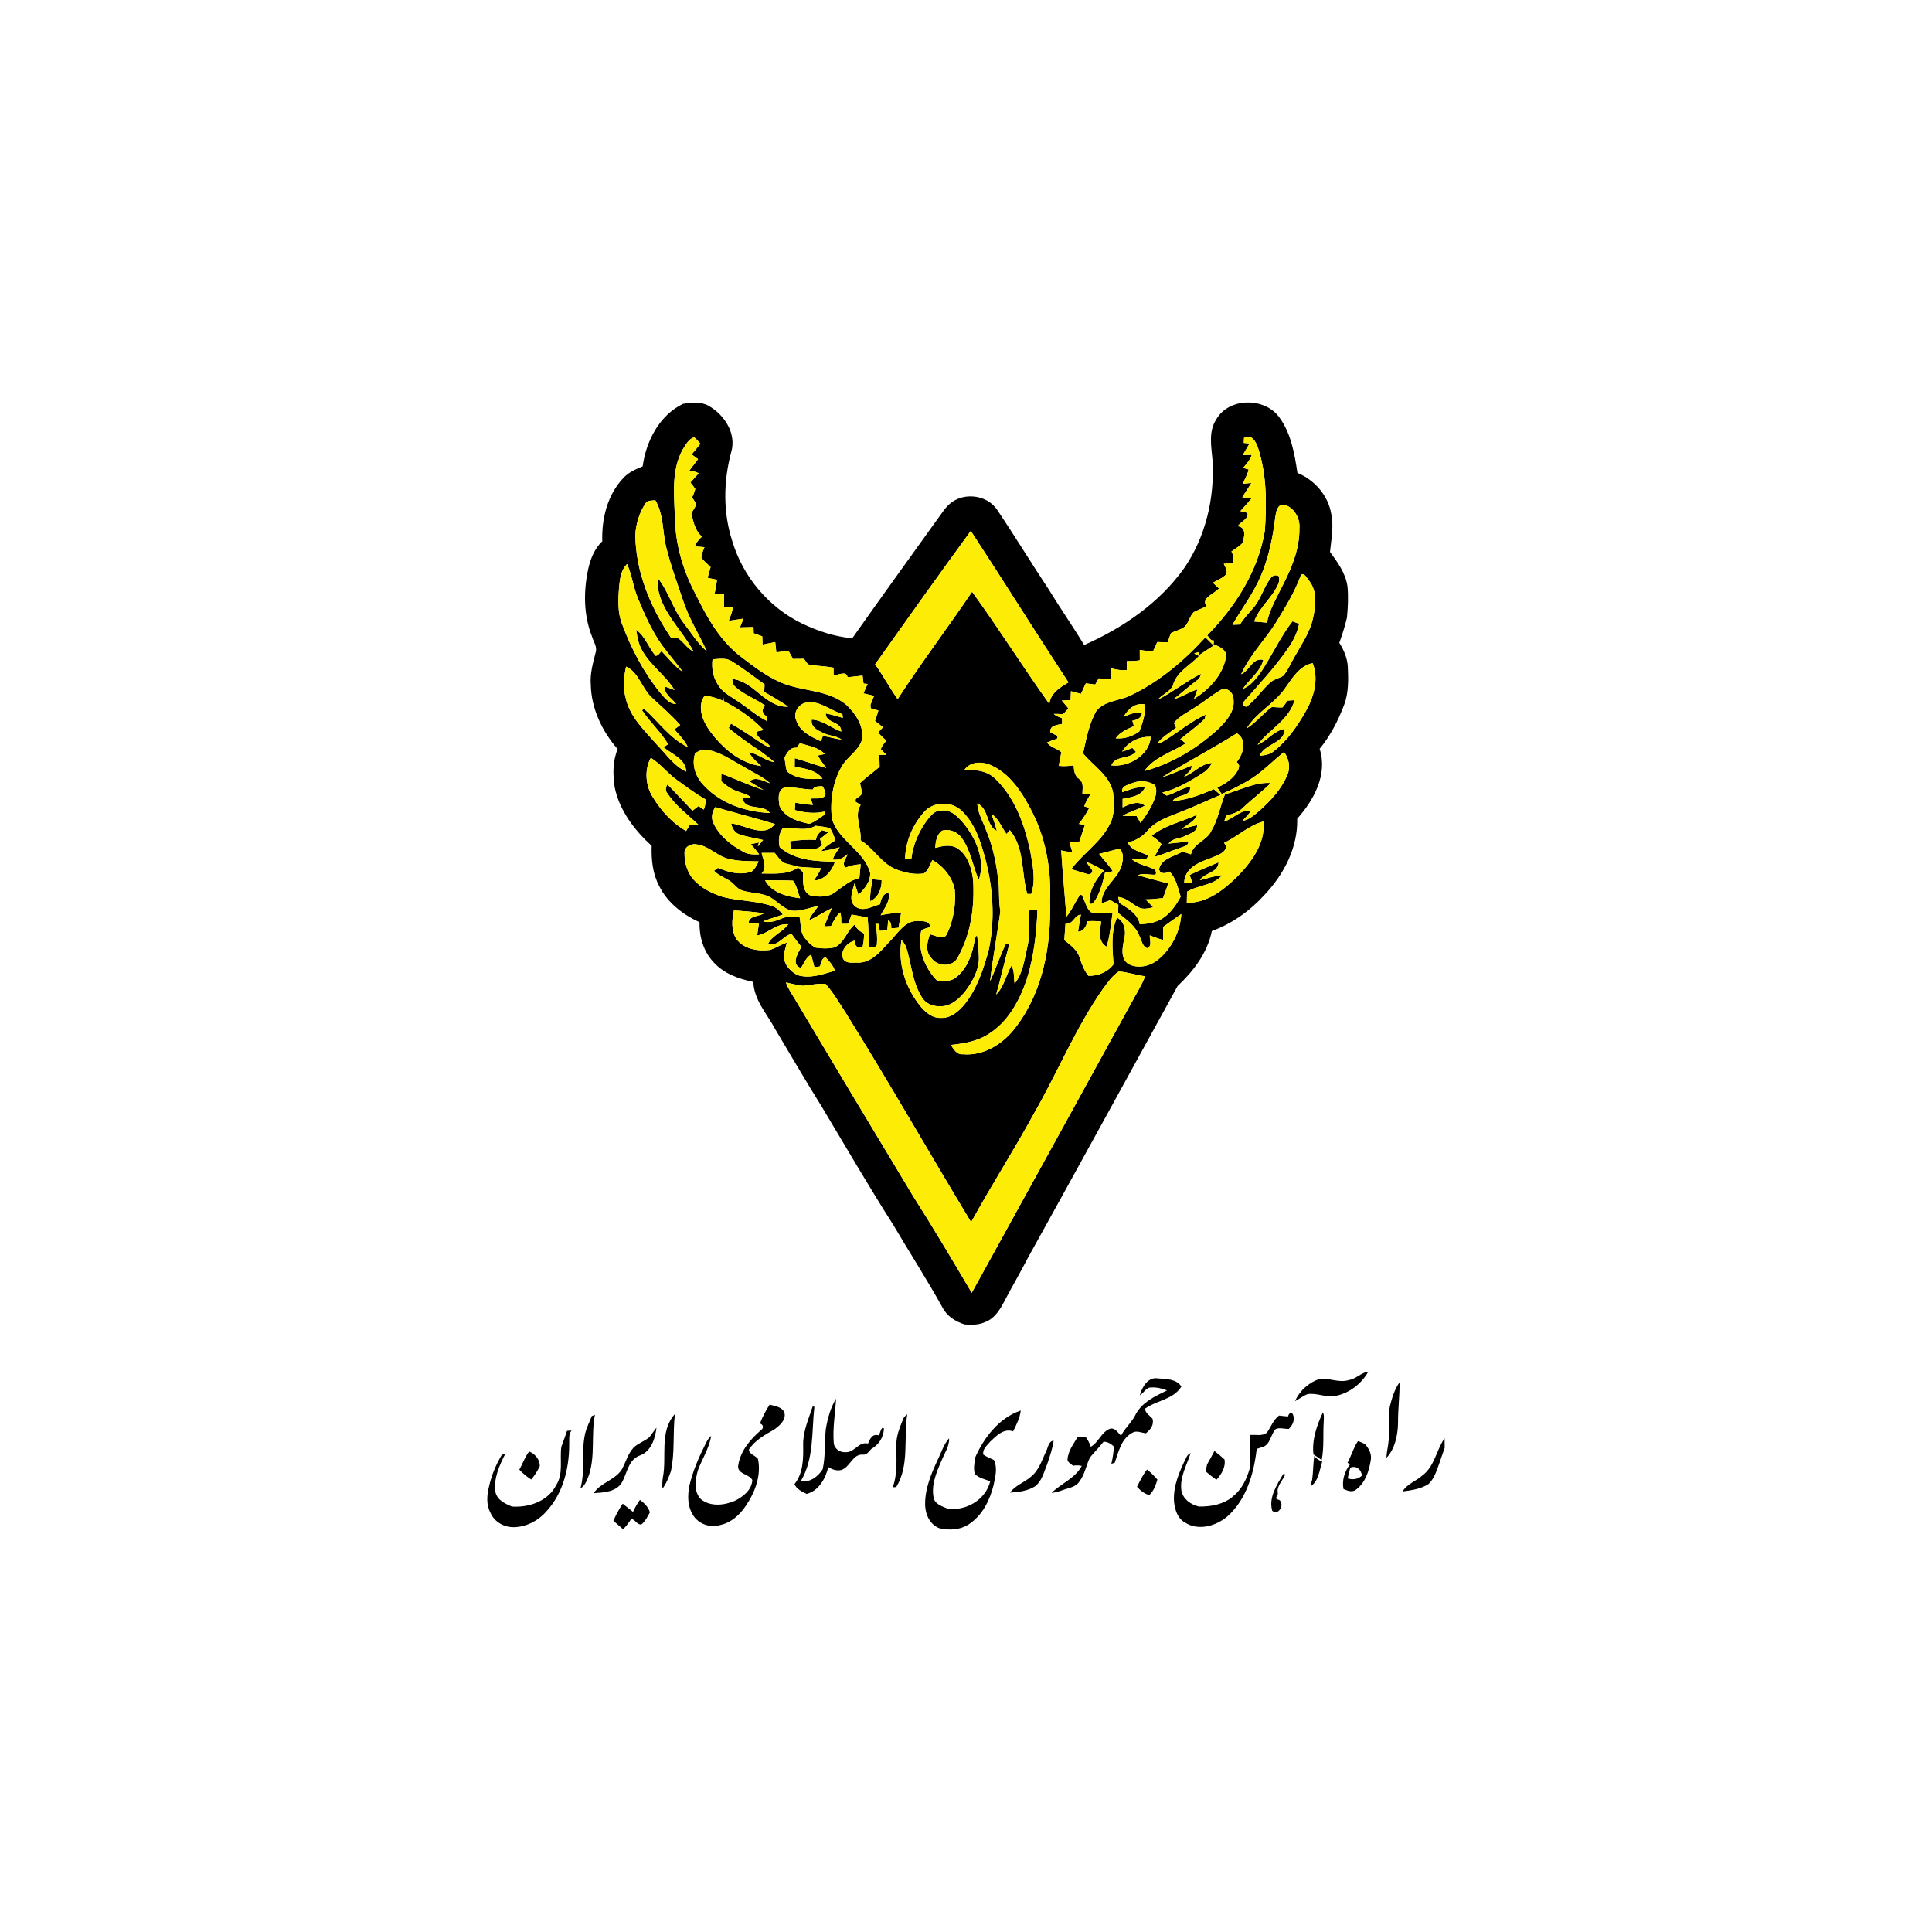 <svg width="120" height="120" viewBox="0 0 120 120" fill="none" xmlns="http://www.w3.org/2000/svg">
<path d="M42.432 25.081C42.956 25.015 43.524 24.93 44.007 25.203C44.991 25.754 45.758 26.929 45.416 28.084C44.933 29.882 44.901 31.823 45.482 33.603C46.139 35.822 47.755 37.733 49.84 38.74C50.815 39.198 51.858 39.552 52.937 39.641C54.676 37.177 56.442 34.734 58.199 32.283C58.491 31.901 58.731 31.461 59.136 31.182C59.99 30.574 61.324 30.773 61.924 31.648C63.024 33.28 64.045 34.963 65.133 36.602C65.845 37.771 66.634 38.89 67.336 40.064C69.756 38.997 72.028 37.44 73.571 35.26C74.89 33.327 75.442 30.94 75.316 28.619C75.244 27.77 75.043 26.824 75.539 26.06C76.319 24.673 78.563 24.666 79.465 25.928C80.193 26.925 80.406 28.179 80.585 29.372C81.634 29.8 82.485 30.759 82.68 31.889C82.856 32.682 82.688 33.487 82.609 34.28C83.08 34.925 83.583 35.607 83.695 36.427C83.757 37.071 83.723 37.718 83.661 38.361C83.539 38.892 83.372 39.413 83.187 39.928C83.475 40.373 83.684 40.883 83.716 41.418C83.75 42.215 83.772 43.036 83.481 43.793C83.113 44.765 82.629 45.707 81.965 46.511C82.477 48.099 81.611 49.694 80.572 50.851C80.619 52.636 79.746 54.309 78.544 55.579C77.647 56.57 76.53 57.369 75.27 57.829C74.993 59.187 74.13 60.316 73.142 61.245C70.041 66.881 66.953 72.529 63.829 78.154C63.378 79.033 62.876 79.884 62.417 80.757C62.133 81.312 61.78 81.912 61.157 82.126C60.769 82.31 60.334 82.284 59.919 82.264C59.35 82.085 58.81 81.751 58.536 81.204C57.567 79.457 56.483 77.777 55.469 76.056C53.926 73.637 52.49 71.152 51.014 68.692C50.026 67.121 49.104 65.511 48.148 63.919C47.643 62.969 46.833 62.12 46.79 60.987C45.874 60.802 44.944 60.465 44.307 59.749C43.692 59.09 43.425 58.17 43.448 57.281C42.42 56.807 41.464 56.078 40.95 55.046C40.539 54.28 40.446 53.394 40.477 52.538C39.405 51.563 38.474 50.342 38.179 48.897C38.056 48.109 38.054 47.276 38.362 46.527C37.393 45.416 36.721 44.003 36.694 42.511C36.642 41.838 36.829 41.181 36.994 40.536C37.115 40.182 36.86 39.859 36.769 39.531C36.246 38.215 36.238 36.746 36.527 35.376C36.667 34.73 36.919 34.081 37.409 33.618C37.362 32.231 37.722 30.751 38.692 29.718C39.016 29.349 39.473 29.147 39.918 28.964C40.126 27.403 40.959 25.782 42.432 25.081ZM42.407 27.915C41.678 29.223 41.879 30.77 41.922 32.204C41.958 33.883 42.456 35.524 43.252 36.995C43.913 38.35 44.683 39.703 45.867 40.671C46.697 41.308 47.532 41.97 48.497 42.389C49.825 42.966 51.453 42.817 52.596 43.803C53.157 44.354 53.681 45.124 53.54 45.95C53.325 46.647 52.612 47.005 52.269 47.626C51.722 48.592 51.549 49.751 51.671 50.847C52.068 52.223 53.669 52.822 54.046 54.208C54.082 54.766 53.689 55.216 53.319 55.583C53.241 55.342 53.168 55.1 53.075 54.866C52.958 55.318 52.674 55.954 53.133 56.31C53.596 56.658 54.177 56.301 54.653 56.168C54.722 55.861 54.828 55.508 55.182 55.439C55.317 55.972 54.931 56.41 54.7 56.85C55.116 56.749 55.542 56.705 55.97 56.718C55.912 57.021 55.859 57.323 55.811 57.627C55.698 57.636 55.473 57.654 55.36 57.662C55.357 57.465 55.357 57.262 55.169 57.154C55.145 57.363 55.126 57.575 55.11 57.786C54.991 57.794 54.754 57.81 54.636 57.818C54.628 57.712 54.611 57.499 54.603 57.393C54.545 57.39 54.431 57.386 54.374 57.383C54.471 57.809 54.5 58.249 54.466 58.684C54.379 58.885 54.144 58.821 53.975 58.852C53.945 58.231 53.949 57.608 53.89 56.989C53.56 56.919 53.226 56.864 52.895 56.806C52.821 56.996 52.747 57.187 52.674 57.379C52.571 57.381 52.361 57.383 52.255 57.385C52.247 57.145 52.254 56.903 52.199 56.67C51.924 56.888 51.772 57.212 51.621 57.521C51.479 57.527 51.337 57.534 51.195 57.542C51.344 57.16 51.502 56.783 51.666 56.407C51.188 56.646 50.737 56.936 50.256 57.172C50.34 56.823 50.648 56.597 50.806 56.285C50.264 56.368 49.737 56.63 49.181 56.561C48.586 56.438 48.229 55.884 47.685 55.657C47.14 55.427 46.518 55.485 45.971 55.26C45.694 55.096 45.519 54.803 45.229 54.653C44.924 54.483 44.599 54.338 44.35 54.086C44.411 54.041 44.532 53.949 44.593 53.905C45.255 54.179 45.975 54.381 46.685 54.132C46.899 53.979 47.001 53.728 47.12 53.502C46.504 53.483 45.88 53.503 45.279 53.349C44.539 53.194 44.02 52.514 43.25 52.447C42.914 52.371 42.479 52.622 42.518 53.003C42.511 53.592 42.69 54.201 43.09 54.645C43.564 55.175 44.229 55.493 44.894 55.711C45.896 55.968 46.958 55.938 47.943 56.273C48.227 56.362 48.438 56.582 48.633 56.798C48.229 56.959 47.805 57.062 47.401 57.224C47.782 57.339 48.157 57.212 48.509 57.066C48.871 56.893 49.278 56.951 49.664 56.959C49.757 57.392 49.688 57.884 49.979 58.25C50.166 58.491 50.386 58.732 50.668 58.859C51.045 58.921 51.442 58.928 51.818 58.847C52.44 58.592 52.579 57.838 53.074 57.433C53.211 57.684 53.424 57.869 53.681 57.99C53.66 58.261 53.646 58.536 53.583 58.801C53.281 58.981 53.077 58.726 53.078 58.427C52.619 58.54 52.175 59.055 52.365 59.543C52.553 59.895 53.02 59.765 53.349 59.793C54.268 59.754 54.823 58.909 55.414 58.315C55.834 57.845 56.266 57.199 56.969 57.203C57.276 57.211 57.752 57.171 57.782 57.592C57.583 57.643 57.363 57.672 57.215 57.832C56.971 58.948 57.431 60.123 58.215 60.921C58.591 60.908 59.018 60.991 59.337 60.738C59.999 60.248 60.33 59.442 60.488 58.658C60.535 58.463 60.524 58.236 60.686 58.093C60.751 58.499 60.784 58.913 60.795 59.326C60.861 60.138 60.454 60.896 59.986 61.529C59.608 62.004 59.104 62.495 58.456 62.499C58.008 62.53 57.525 62.37 57.28 61.973C56.685 61.059 56.615 59.937 56.31 58.915C56.257 58.711 56.134 58.538 55.993 58.386C55.75 59.851 56.242 61.352 57.164 62.492C57.48 62.88 57.919 63.25 58.451 63.222C59.05 63.248 59.54 62.821 59.902 62.392C60.686 61.413 61.087 60.197 61.411 59.004C61.883 56.825 61.627 54.532 60.928 52.429C60.674 51.647 60.302 50.873 59.68 50.317C59.045 49.743 57.94 49.792 57.381 50.453C56.678 51.25 56.234 52.292 56.218 53.361C56.347 53.349 56.476 53.337 56.607 53.324C56.721 52.425 57.095 51.561 57.657 50.851C57.859 50.606 58.104 50.318 58.455 50.348C59.074 50.247 59.523 50.756 59.882 51.178C60.645 52.144 61.216 53.429 60.795 54.665C60.429 53.825 60.306 52.879 59.777 52.11C59.523 51.693 58.986 51.456 58.509 51.596C58.182 51.843 58.108 52.28 58.092 52.666C58.539 52.542 59.042 52.428 59.468 52.689C60.106 53.11 60.351 53.91 60.441 54.634C60.544 56.261 60.318 57.969 59.521 59.41C59.236 60.081 58.273 60.072 57.865 59.528C57.456 59.123 57.577 58.509 57.762 58.028C58.036 58.098 58.306 58.233 58.598 58.214C58.789 58.166 58.831 57.942 58.916 57.793C59.239 56.997 59.376 56.125 59.303 55.271C59.151 54.483 58.605 53.812 57.914 53.42C57.755 53.703 57.67 54.058 57.388 54.251C56.78 54.345 56.158 54.202 55.596 53.973C54.719 53.59 54.253 52.679 53.451 52.188C53.525 51.457 53.032 50.664 53.455 49.996C53.376 49.947 53.215 49.846 53.136 49.794C53.139 49.754 53.147 49.673 53.151 49.633C53.277 49.51 53.486 49.443 53.537 49.259C53.506 49.051 53.466 48.845 53.417 48.642C53.8 48.277 54.232 47.97 54.634 47.628C54.626 47.381 54.62 47.134 54.618 46.888C54.73 46.885 54.956 46.883 55.068 46.88C54.936 46.776 54.818 46.663 54.714 46.539C54.757 46.328 54.933 46.174 55.049 46.001C54.892 45.857 54.73 45.718 54.593 45.556C54.554 45.385 54.769 45.297 54.842 45.166C54.676 45.035 54.509 44.907 54.345 44.778C54.423 44.566 54.498 44.35 54.559 44.131C54.4 44.085 54.241 44.039 54.082 43.996C54.078 43.942 54.068 43.836 54.064 43.783C54.142 43.596 54.218 43.41 54.29 43.221C54.069 43.168 53.848 43.116 53.629 43.067C53.716 42.873 53.802 42.679 53.887 42.484C53.825 42.477 53.7 42.463 53.637 42.456C53.615 42.292 53.595 42.127 53.575 41.963C53.264 41.993 52.953 42.031 52.643 42.067C52.571 41.624 52.064 41.946 51.775 41.942C51.774 41.825 51.771 41.589 51.771 41.472C51.302 41.38 50.824 41.371 50.355 41.303C50.131 41.297 50.054 41.071 49.94 40.921C49.711 40.921 49.482 40.924 49.255 40.928C49.159 40.758 49.065 40.589 48.971 40.419C48.719 40.451 48.47 40.485 48.219 40.521C48.198 40.307 48.178 40.093 48.149 39.88C47.888 39.933 47.627 39.987 47.366 40.037C47.358 39.864 47.351 39.693 47.344 39.522C47.167 39.459 46.99 39.395 46.814 39.334C46.81 39.237 46.804 39.043 46.8 38.946C46.52 38.95 46.239 38.96 45.959 38.968C46.032 38.785 46.106 38.604 46.181 38.422C45.874 38.471 45.567 38.518 45.262 38.561C45.365 38.293 45.47 38.024 45.528 37.741C45.341 37.722 45.154 37.704 44.968 37.685C44.969 37.422 44.974 37.161 44.976 36.9C44.777 36.905 44.578 36.909 44.379 36.915C44.436 36.614 44.498 36.314 44.533 36.01C44.338 35.97 44.144 35.932 43.95 35.89C44.011 35.665 44.074 35.442 44.136 35.218C43.938 35.034 43.73 34.859 43.564 34.644C43.561 34.412 43.68 34.202 43.752 33.986C43.55 33.972 43.35 33.956 43.149 33.938C43.236 33.693 43.419 33.509 43.596 33.328C43.163 32.955 43.066 32.401 42.938 31.874C43.044 31.697 43.175 31.53 43.236 31.329C43.179 31.172 43.079 31.037 42.99 30.898C43.059 30.724 43.14 30.553 43.183 30.372C43.092 30.23 42.992 30.097 42.883 29.969C43.052 29.777 43.223 29.586 43.396 29.396C43.211 29.295 43.012 29.248 42.798 29.256C42.988 29.012 43.168 28.762 43.357 28.518C43.223 28.42 43.092 28.321 42.959 28.224C43.144 28.006 43.328 27.787 43.501 27.559C43.377 27.422 43.262 27.275 43.117 27.161C42.775 27.261 42.589 27.631 42.407 27.915ZM77.268 27.205C77.265 27.282 77.258 27.434 77.256 27.511C77.345 27.519 77.525 27.537 77.614 27.545C77.471 27.788 77.327 28.031 77.186 28.274C77.327 28.269 77.61 28.257 77.751 28.251C77.65 28.569 77.421 28.814 77.21 29.062C77.296 29.086 77.469 29.135 77.555 29.159C77.49 29.477 77.314 29.755 77.188 30.05C77.323 30.037 77.592 30.01 77.727 29.996C77.543 30.294 77.354 30.587 77.16 30.878C77.35 30.906 77.54 30.936 77.73 30.967C77.507 31.231 77.275 31.486 77.044 31.744C77.155 31.771 77.373 31.826 77.483 31.853C77.568 32.247 77.058 32.392 76.884 32.682C77.438 32.76 77.292 33.347 77.175 33.723C76.981 33.942 76.716 34.081 76.486 34.257C76.628 34.481 76.619 34.738 76.552 34.986C76.37 34.996 76.189 35.007 76.01 35.018C76.11 35.216 76.239 35.422 76.18 35.656C75.953 35.908 75.62 36.025 75.335 36.193C75.46 36.312 75.588 36.43 75.714 36.55C75.426 36.884 74.565 37.138 74.944 37.667C74.676 37.782 74.4 37.88 74.146 38.02C73.894 38.27 73.842 38.654 73.599 38.911C73.353 39.12 73.022 39.174 72.74 39.315C72.65 39.501 72.596 39.702 72.533 39.898C72.315 39.891 72.097 39.885 71.88 39.878C71.797 40.068 71.72 40.26 71.622 40.442C71.343 40.468 71.068 40.399 70.794 40.369C70.794 40.582 70.795 40.796 70.796 41.01C70.53 41.059 70.258 41.061 69.989 41.06C69.989 41.247 69.987 41.435 69.983 41.624C69.649 41.647 69.32 41.596 69 41.504C69.007 41.733 69.015 41.961 69.026 42.189C68.765 42.169 68.504 42.149 68.244 42.134C68.171 42.261 68.1 42.39 68.028 42.518C67.833 42.492 67.637 42.468 67.442 42.445C67.341 42.662 67.241 42.879 67.141 43.097C66.934 43.039 66.725 42.984 66.518 42.932C66.511 43.116 66.504 43.301 66.496 43.486C66.36 43.493 66.087 43.503 65.951 43.509C66.084 43.673 66.222 43.837 66.36 43.999C66.253 44.119 66.145 44.237 66.037 44.357C65.842 44.347 65.648 44.343 65.454 44.343C65.596 44.479 65.784 44.541 65.966 44.61C65.966 44.727 65.967 44.844 65.969 44.963C65.668 45.03 65.169 45.057 65.244 45.49C65.392 45.567 65.543 45.64 65.698 45.707C65.687 45.75 65.664 45.836 65.654 45.88C65.444 45.953 65.232 46.026 65.03 46.12C65.244 46.422 65.651 46.476 65.919 46.718C65.88 47.004 65.807 47.282 65.767 47.568C66.074 47.605 66.382 47.58 66.688 47.538C66.708 47.845 66.736 48.18 67.011 48.373C67.342 48.591 67.229 48.998 67.23 49.331C67.357 49.329 67.608 49.322 67.735 49.319C67.595 49.568 67.433 49.809 67.344 50.083C67.423 50.108 67.577 50.158 67.654 50.182C67.478 50.536 67.256 50.863 67.012 51.174C67.106 51.188 67.295 51.218 67.389 51.232C67.273 51.588 67.155 51.942 67.032 52.296C66.826 52.297 66.622 52.298 66.417 52.3C66.475 52.502 66.542 52.704 66.604 52.908C66.37 52.918 66.138 52.875 65.913 52.819C65.997 54.194 66.136 55.565 66.235 56.939C66.584 56.532 66.768 56.02 67.081 55.59L67.174 55.573C67.389 55.917 67.447 56.362 67.742 56.652C68.182 56.773 68.65 56.705 69.103 56.725C68.994 57.417 68.953 58.129 68.728 58.797C68.164 58.472 68.315 57.771 68.401 57.243C68.119 57.203 67.833 57.204 67.549 57.218C67.459 57.522 67.331 57.853 66.96 57.864C67.007 57.511 67.074 57.161 67.137 56.81C66.724 56.831 66.663 57.445 66.18 57.374C66.157 57.712 66.126 58.05 66.106 58.388C66.478 58.696 66.912 58.992 67.058 59.48C67.19 59.879 67.336 60.279 67.604 60.61C68.191 60.625 68.813 60.373 69.161 59.893C69.099 58.928 68.983 57.906 69.379 56.992C69.859 57.241 69.955 57.857 69.824 58.338C69.722 58.833 69.579 59.511 70.063 59.856C70.65 60.197 71.432 60.018 71.937 59.602C72.775 58.91 73.305 57.859 73.374 56.773C72.992 57.029 72.622 57.301 72.25 57.569C72.246 57.841 72.244 58.112 72.242 58.384C71.96 58.307 71.686 58.207 71.416 58.1C71.398 58.359 71.587 58.777 71.249 58.894C70.953 58.778 70.912 58.412 70.78 58.163C70.551 57.514 69.954 57.118 69.447 56.701C69.453 56.534 69.458 56.368 69.465 56.203C69.297 56.104 69.131 56.006 68.965 55.908C68.785 55.975 68.605 56.042 68.424 56.107C68.393 55.12 69.424 54.626 69.671 53.743C69.756 53.398 69.828 52.977 69.529 52.713C69.111 52.828 68.688 52.927 68.268 53.038C68.545 53.403 68.875 53.727 69.12 54.117C68.999 54.138 68.757 54.178 68.636 54.198C68.505 54.776 68.353 55.36 68.053 55.876C67.973 55.986 67.812 56.273 67.662 56.079C67.638 55.326 68.053 54.606 68.566 54.078C68.209 53.884 67.864 53.654 67.467 53.548C67.585 53.708 67.715 53.86 67.826 54.027C67.93 54.208 67.649 54.381 67.502 54.276C67.178 54.187 66.859 54.085 66.54 53.984C67.269 52.997 68.376 52.315 68.933 51.192C69.254 50.597 69.192 49.893 69.139 49.244C68.941 48.166 67.917 47.585 67.27 46.795C67.472 45.905 67.629 44.979 68.086 44.176C68.584 43.518 69.508 43.538 70.201 43.205C71.995 42.352 73.541 41.046 74.87 39.584C75.045 39.753 75.218 39.925 75.388 40.1C75.068 40.291 74.765 40.508 74.454 40.711C74.46 40.657 74.469 40.55 74.474 40.496L74.17 40.587C74.274 40.637 74.376 40.69 74.478 40.743C73.909 41.336 73.055 41.746 72.843 42.601C72.641 42.984 72.183 43.128 71.918 43.46C72.845 42.982 73.668 42.321 74.597 41.849C74.561 42.006 74.511 42.165 74.36 42.247C73.852 42.624 73.384 43.047 72.886 43.435C73.411 43.301 73.854 42.966 74.376 42.824C74.306 43.02 74.236 43.217 74.163 43.413C75.084 42.825 75.93 41.97 76.14 40.858C76.268 40.399 75.724 40.136 75.371 40.019C75.379 39.96 75.392 39.843 75.401 39.784C75.176 39.813 75.111 39.584 74.982 39.465C76.729 37.685 78.154 35.459 78.563 32.965C78.684 31.243 78.68 29.463 78.135 27.806C78.016 27.445 77.71 26.91 77.268 27.205ZM40.099 31.26C39.714 31.834 39.506 32.52 39.461 33.206C39.482 35.455 40.353 37.616 41.586 39.467C41.675 39.688 41.881 39.666 42.078 39.618C42.456 39.839 42.661 40.28 43.073 40.459C42.282 38.968 40.73 37.725 40.843 35.885C41.53 36.734 41.803 37.837 42.467 38.703C42.933 39.3 43.332 39.961 43.91 40.463C43.435 39.425 42.814 38.453 42.451 37.366C42.078 36.262 41.674 35.164 41.39 34.032C41.139 33.05 41.236 31.971 40.705 31.072C40.497 31.102 40.229 31.056 40.099 31.26ZM79.208 32.138C79.065 33.354 78.815 34.565 78.344 35.7C77.885 36.811 77.147 37.771 76.549 38.807C76.665 38.802 76.896 38.794 77.012 38.789C77.248 38.424 77.541 38.102 77.828 37.778C78.315 37.227 78.482 36.481 78.928 35.904C79.035 35.73 79.262 35.681 79.437 35.795C79.469 35.953 79.458 36.108 79.403 36.259C79.035 37.123 78.216 37.714 77.899 38.603C78.162 38.626 78.427 38.649 78.691 38.672C78.847 37.876 79.274 37.176 79.621 36.454C80.212 35.327 80.725 34.109 80.71 32.814C80.766 32.204 80.368 31.476 79.737 31.348C79.321 31.311 79.255 31.834 79.208 32.138ZM54.357 41.262C54.852 41.963 55.259 42.722 55.755 43.424C57.229 41.155 58.863 38.995 60.379 36.755C62.038 39.035 63.536 41.431 65.178 43.725C65.246 43.058 65.839 42.689 66.366 42.386C64.317 39.267 62.343 36.097 60.298 32.975C58.295 35.721 56.324 38.49 54.357 41.262ZM38.455 36.438C38.393 37.216 38.349 38.029 38.643 38.77C39.206 40.287 39.968 41.741 40.986 43.004C41.265 43.311 41.532 43.717 41.997 43.727C41.744 43.377 41.251 43.14 41.29 42.64C41.495 42.704 41.697 42.78 41.896 42.861C41.332 41.935 40.379 41.32 39.863 40.36C39.649 39.98 39.578 39.543 39.516 39.117C40.075 39.509 40.28 40.225 40.721 40.733C40.897 40.725 40.974 40.548 41.088 40.441C41.522 40.878 41.888 41.398 42.416 41.73C41.989 41.169 41.536 40.628 41.112 40.065C40.474 39.162 40.026 38.144 39.609 37.126C39.33 36.446 39.245 35.704 38.952 35.031C38.572 35.397 38.506 35.941 38.455 36.438ZM80.815 35.692C80.424 36.777 79.808 37.759 79.209 38.739C78.524 39.796 77.615 40.714 77.091 41.874C77.617 41.663 77.796 40.823 78.467 40.987C78.28 41.732 77.606 42.18 77.194 42.79C77.681 42.597 78.004 42.169 78.307 41.763C79.002 40.729 79.511 39.579 80.277 38.591C80.415 38.641 80.555 38.692 80.695 38.743C80.588 39.244 80.375 39.715 80.091 40.14C79.268 41.37 78.251 42.45 77.276 43.559C77.123 43.701 77.233 43.896 77.432 43.895C77.999 43.46 78.383 42.84 78.92 42.373C79.149 42.168 79.474 42.133 79.724 41.959C80.014 41.597 80.188 41.161 80.426 40.765C80.845 40.002 81.369 39.271 81.55 38.404C81.731 37.636 81.83 36.741 81.317 36.076C81.187 35.935 81.043 35.577 80.815 35.692ZM44.587 42.517C44.842 42.978 45.328 43.219 45.746 43.505C46.39 43.911 46.953 44.443 47.636 44.784C47.639 44.714 47.643 44.574 47.646 44.504C47.34 44.373 47.266 44.046 47.535 43.833C46.936 43.396 46.203 43.159 45.66 42.644C45.515 42.529 45.505 42.339 45.476 42.172C46.842 42.304 47.533 43.953 48.95 43.896C48.482 43.548 47.964 43.276 47.467 42.973C47.474 42.818 47.48 42.663 47.49 42.508C46.819 42.026 46.169 41.516 45.466 41.081C45.108 40.836 44.66 40.931 44.257 40.952C44.193 41.493 44.287 42.055 44.587 42.517ZM79.829 42.733C79.173 43.697 78.049 44.237 77.44 45.236C78.026 44.881 78.436 44.314 78.991 43.921C79.213 43.913 79.435 43.954 79.659 43.938C79.773 43.805 79.87 43.66 79.974 43.517C80.117 43.506 80.262 43.497 80.407 43.487C80.086 44.706 78.832 45.307 78.112 46.259C78.712 46.005 79.123 45.388 79.783 45.271C79.842 46.147 78.523 46.201 78.245 46.94C78.562 46.917 78.887 46.858 79.135 46.645C79.955 46.003 80.559 45.128 81.074 44.234C81.597 43.326 81.93 42.21 81.534 41.19C80.72 41.34 80.274 42.117 79.829 42.733ZM38.89 41.402C38.744 42.032 38.681 42.69 38.856 43.322C39.105 44.523 40.042 45.38 40.815 46.266C41.384 46.847 41.86 47.58 42.623 47.925C42.584 47.13 41.742 46.854 41.22 46.418C41.289 46.368 41.428 46.269 41.496 46.219C41.045 45.455 40.365 44.851 39.877 44.112C39.909 44.09 39.972 44.049 40.005 44.027C40.904 44.821 41.616 45.877 42.723 46.402C42.526 45.978 42.187 45.649 41.884 45.303C42.005 45.213 42.126 45.126 42.25 45.038C41.698 44.404 41.053 43.863 40.443 43.289C39.864 42.716 39.661 41.763 38.89 41.402ZM74.19 43.958C73.755 44.255 73.247 44.479 72.918 44.906C72.952 44.977 73.018 45.123 73.051 45.196C72.657 45.511 72.201 45.761 71.889 46.169C71.96 46.151 72.102 46.114 72.174 46.096C73.094 45.556 73.912 44.832 74.882 44.385C74.871 44.45 74.849 44.578 74.838 44.642C74.367 45.105 73.82 45.49 73.312 45.913C73.399 45.978 73.568 46.107 73.653 46.172C72.793 46.725 71.685 47.021 71.082 47.892C72.789 47.429 74.357 46.484 75.655 45.291C76.149 44.806 76.708 44.201 76.616 43.451C76.63 43.056 76.245 42.657 75.842 42.842C75.265 43.173 74.76 43.615 74.19 43.958ZM44.917 43.163C44.918 43.256 44.924 43.44 44.925 43.533C44.559 43.367 44.172 43.25 43.773 43.203C43.265 43.892 43.654 44.806 44.102 45.419C44.874 46.457 45.958 47.414 47.286 47.581C47.002 47.32 46.697 47.068 46.518 46.72C47.091 46.821 47.535 47.257 48.113 47.34C47.844 47.111 47.556 46.907 47.278 46.69C46.585 46.23 45.889 45.761 45.26 45.217C45.295 45.148 45.367 45.013 45.403 44.944C46.108 45.345 46.772 45.816 47.452 46.259C47.576 46.332 47.709 46.383 47.853 46.411C47.659 46.001 46.99 45.936 46.983 45.445C47.095 45.42 47.319 45.369 47.431 45.345C46.72 44.602 45.865 44.012 44.953 43.544C44.941 43.417 44.928 43.289 44.917 43.163ZM49.463 44.755C49.681 45.442 50.384 45.761 50.986 46.044C51.017 45.962 51.08 45.797 51.111 45.715C51.504 45.764 51.883 45.892 52.276 45.935C51.953 45.7 51.526 45.714 51.175 45.543C50.82 45.383 50.34 45.171 50.418 44.696C51.103 44.723 51.628 45.214 52.252 45.437C52.273 44.777 51.281 44.944 51.286 44.31C51.647 44.38 52.001 44.481 52.352 44.591L52.323 44.354C51.584 44.133 50.938 43.517 50.127 43.631C49.62 43.688 49.226 44.273 49.463 44.755ZM69.78 44.531C70.145 44.368 70.523 44.198 70.935 44.288C70.888 44.609 70.615 44.719 70.335 44.762C70.359 44.846 70.406 45.014 70.43 45.099C70.017 45.29 69.571 45.468 69.298 45.855C69.831 45.91 70.34 45.737 70.769 45.43C70.961 44.886 71.183 44.342 71.088 43.751C70.493 43.631 70.057 44.062 69.78 44.531ZM76.826 45.547C75.302 46.5 73.708 47.342 72.175 48.276C72.806 48.085 73.401 47.797 74.013 47.553C74.04 47.868 73.718 48.029 73.545 48.246C74.158 48.024 74.609 47.41 75.286 47.391C75.146 47.627 74.977 47.849 74.738 47.993C73.951 48.51 73.121 49.005 72.197 49.225C72.281 49.29 72.369 49.353 72.46 49.415C72.968 49.294 73.392 48.942 73.917 48.87C73.992 49.525 73.094 49.299 72.832 49.757C73.725 49.691 74.578 49.366 75.395 49.016C75.537 49.129 75.671 49.253 75.806 49.377C74.99 49.716 74.192 50.099 73.368 50.418C72.635 50.721 71.82 50.952 71.29 51.582C70.969 51.957 70.542 52.23 70.055 52.323C70.258 52.856 70.897 52.898 71.336 53.156C71.304 53.2 71.241 53.289 71.21 53.334C70.897 53.337 70.586 53.339 70.277 53.357C70.701 53.708 71.28 53.782 71.766 54.024C71.776 54.073 71.797 54.169 71.807 54.216L71.781 54.327C71.414 54.356 71.029 54.212 70.678 54.36C71.301 54.548 71.934 54.7 72.561 54.875C72.462 55.179 72.351 55.48 72.238 55.78C71.879 55.826 71.517 55.858 71.153 55.863C71.313 56.022 71.471 56.187 71.623 56.355C71.329 56.426 71.002 56.506 70.718 56.36C70.296 56.145 69.955 55.75 69.454 55.715C69.472 55.807 69.507 55.989 69.524 56.08C70.038 56.409 70.679 56.751 70.794 57.412C71.278 57.381 71.778 57.311 72.199 57.048C72.705 56.725 73.05 56.212 73.334 55.695C73.152 55.154 73.061 54.552 72.635 54.133C72.451 54.241 72.266 54.26 72.082 54.19C72.059 54.144 72.011 54.05 71.987 54.004C72.108 53.377 72.801 53.233 73.287 52.981C73.509 52.842 73.749 53.012 73.971 53.062C74.139 52.363 74.958 52.222 75.24 51.604C75.656 50.901 75.783 50.084 76.086 49.335C77.024 49.082 77.944 48.564 78.936 48.634C78.377 49.187 77.742 49.653 77.176 50.198C76.9 50.469 76.515 50.562 76.157 50.669C76.128 50.76 76.067 50.939 76.037 51.029C76.615 50.84 77.058 50.275 77.711 50.355C77.555 50.586 77.361 50.785 77.168 50.985C77.575 50.929 77.879 50.639 78.185 50.391C78.906 49.757 79.59 49.024 79.963 48.125C80.166 47.65 80.055 47.114 79.756 46.709C79.08 47.236 78.49 47.871 77.767 48.336C77.175 48.727 76.529 49.026 75.887 49.321C75.795 49.187 75.702 49.055 75.609 48.925C76.025 48.721 76.433 48.472 76.721 48.101C76.885 47.868 77.118 47.552 76.811 47.334C77.226 46.841 77.482 45.955 76.826 45.547ZM69.702 46.682C69.919 46.623 70.129 46.547 70.333 46.454C70.406 46.534 70.48 46.615 70.554 46.695C70.138 47.183 69.295 46.9 69.029 47.539C70.099 47.667 71.393 46.916 71.478 45.768C70.784 45.729 70.055 46.072 69.702 46.682ZM49.471 46.446C49.069 46.402 48.892 46.757 48.726 47.052C48.774 47.337 48.794 47.63 48.875 47.908C49.498 48.423 50.322 48.413 51.084 48.367C50.695 47.826 49.968 47.732 49.36 47.623C49.36 47.445 49.361 47.267 49.364 47.091C50.023 47.277 50.667 47.518 51.327 47.704C51.144 47.449 50.938 47.208 50.801 46.924C50.907 46.903 51.119 46.858 51.224 46.835C50.845 46.415 50.208 46.325 49.685 46.164C49.632 46.234 49.525 46.375 49.471 46.446ZM43.182 46.778C42.95 47.443 43.175 48.18 43.634 48.693C44.672 49.878 46.281 50.433 47.821 50.496C47.409 49.894 46.308 50.419 46.098 49.562C46.236 49.56 46.511 49.56 46.648 49.56C46.454 49.315 46.125 49.286 45.855 49.171C45.456 49.041 45.109 48.797 44.798 48.521C44.8 48.365 44.801 48.209 44.804 48.054C45.684 48.373 46.529 48.787 47.422 49.068C47.13 48.888 46.833 48.717 46.545 48.533C46.947 48.195 47.418 48.521 47.833 48.649C47.344 48.215 46.728 47.966 46.181 47.617C45.454 47.233 44.765 46.707 43.933 46.581C43.66 46.514 43.409 46.644 43.182 46.778ZM40.423 47.07C39.996 47.841 40.103 48.871 40.597 49.59C41.103 50.407 41.778 51.131 42.612 51.617C42.692 51.487 42.77 51.356 42.849 51.225C43.023 51.223 43.197 51.22 43.371 51.218C42.712 50.596 41.959 50.049 41.458 49.28C41.302 49.112 41.345 48.898 41.457 48.721C41.977 49.263 42.498 49.803 43.009 50.353C43.135 50.258 43.26 50.162 43.386 50.066C43.495 50.139 43.606 50.21 43.716 50.283C43.801 50.084 43.824 49.871 43.829 49.657C43.199 49.295 42.614 48.859 42.025 48.432C41.453 48.021 41.024 47.441 40.423 47.07ZM59.897 47.825C60.592 47.785 61.343 47.877 61.853 48.401C63.062 49.587 63.65 51.261 63.995 52.884C64.143 53.75 64.353 54.673 64.049 55.528C63.987 55.527 63.864 55.524 63.803 55.523C63.43 54.21 63.646 52.673 62.723 51.561C62.672 51.62 62.568 51.74 62.517 51.8C62.209 51.388 62.029 50.843 61.584 50.558C61.7 50.909 61.833 51.254 61.914 51.616C61.235 51.283 61.438 50.227 60.702 49.907C60.729 50.493 61.044 51.002 61.239 51.539C61.708 52.643 61.93 53.835 62.039 55.025C62.051 55.562 62.055 56.098 62.132 56.632C61.93 58.071 61.666 59.505 61.496 60.948C61.848 60.189 62.099 59.387 62.472 58.639L62.705 58.59C62.414 59.647 62.171 60.715 61.876 61.772C62.357 61.289 62.491 60.57 62.817 59.984C63.034 60.309 62.949 60.725 63.023 61.09C63.539 60.444 63.634 59.587 63.811 58.805C64 58.074 63.866 57.317 63.924 56.574C64.072 56.421 64.26 56.515 64.437 56.554C64.38 58.011 64.204 59.47 63.763 60.865C63.31 62.184 62.587 63.504 61.362 64.249C60.675 64.687 59.857 64.815 59.062 64.902C59.229 65.17 59.434 65.517 59.803 65.48C61.148 65.601 62.383 64.782 63.143 63.73C64.804 61.52 65.299 58.666 65.216 55.959C65.308 53.967 64.94 51.935 63.976 50.177C63.425 49.133 62.715 48.075 61.615 47.56C61.064 47.286 60.278 47.264 59.897 47.825ZM70.294 48.656C70.042 48.763 69.639 48.82 69.699 49.205C70.161 49.065 70.609 48.829 71.11 48.918C70.881 49.455 70.231 49.52 69.73 49.618C69.729 49.75 69.729 50.014 69.729 50.146C70.158 49.953 70.678 49.7 71.11 50.037C70.672 50.297 70.166 50.411 69.729 50.669C70.018 50.687 70.308 50.688 70.599 50.687C70.679 50.83 70.76 50.972 70.842 51.117C71.203 50.62 71.557 50.104 71.747 49.516C71.83 49.275 71.856 48.993 71.729 48.762C71.311 48.489 70.749 48.452 70.294 48.656ZM50.478 49.042C49.902 49.035 49.336 48.868 48.759 48.909C48.264 49.05 48.361 49.648 48.412 50.039C48.707 50.764 49.566 51.026 50.267 51.17C50.627 51.042 50.923 50.789 51.239 50.586C51.242 50.54 51.245 50.449 51.247 50.404C50.623 50.554 49.976 50.485 49.366 50.313C49.374 50.197 49.391 49.965 49.399 49.85C49.761 49.925 50.128 49.969 50.497 49.996C50.447 49.864 50.398 49.731 50.348 49.601C50.651 49.557 51.037 49.677 51.262 49.411C51.305 49.189 51.195 48.999 51.076 48.827C50.862 48.861 50.59 48.798 50.478 49.042ZM44.312 51.127C44.683 51.924 45.408 52.495 46.166 52.903C46.467 53.079 46.818 53.078 47.154 53.065C46.994 52.842 46.812 52.638 46.635 52.432C46.761 52.405 47.013 52.351 47.14 52.325C47.122 52.387 47.089 52.511 47.072 52.573C47.177 52.438 47.285 52.305 47.395 52.173C46.899 52.052 46.387 51.985 45.904 51.814C45.621 51.708 45.468 51.429 45.415 51.146C46.096 51.215 46.709 51.632 47.408 51.582C47.702 51.577 47.957 51.405 48.135 51.18C46.907 50.809 45.663 50.499 44.434 50.13C44.225 50.418 44.155 50.797 44.312 51.127ZM76.032 52.346C76.067 52.409 76.138 52.534 76.175 52.596C76.063 53.038 75.522 53.148 75.156 53.319C74.443 53.561 73.57 53.945 73.555 54.83C73.68 54.825 73.932 54.817 74.057 54.812C74.015 54.696 73.932 54.462 73.889 54.345C74.48 54.063 75.087 53.817 75.687 53.559C75.662 54.226 74.811 54.197 74.528 54.673C74.982 54.552 75.438 54.405 75.911 54.36C75.371 55.013 74.415 54.961 73.731 55.388C73.726 55.614 73.722 55.842 73.716 56.069C74.974 56.107 76.012 55.266 76.861 54.435C77.746 53.529 78.609 52.363 78.475 51.026C77.564 51.257 76.879 51.966 76.032 52.346ZM48.637 51.414C48.381 51.771 48.326 52.196 48.429 52.618C49.358 53.446 50.68 53.502 51.86 53.517C51.705 54.078 51.176 54.7 50.553 54.687C50.721 54.444 50.88 54.195 51.001 53.926C50.534 53.909 50.066 53.867 49.599 53.84C49.365 53.774 49.13 53.72 48.895 53.656C48.526 53.594 48.342 53.231 48.116 52.976C47.845 52.976 47.576 52.976 47.307 52.977C47.393 53.403 47.675 53.88 47.301 54.255C48.062 54.251 48.917 54.346 49.574 53.883C49.677 53.98 49.778 54.081 49.881 54.182C49.881 54.694 49.792 55.41 50.386 55.64C50.881 55.714 51.444 55.74 51.865 55.419C52.34 55.079 52.789 54.672 53.377 54.537C53.403 54.251 53.432 53.965 53.459 53.68C53.136 53.705 52.814 53.765 52.514 53.891C52.261 53.621 52.553 53.32 52.655 53.052C52.394 53.284 52.084 53.454 51.72 53.39C51.813 53.109 51.993 52.872 52.154 52.628C51.776 52.731 51.394 52.824 51.004 52.869C51.258 52.592 51.574 52.385 51.895 52.192C51.792 51.94 51.714 51.675 51.562 51.449C51.269 51.351 50.958 51.331 50.654 51.291C50.045 51.663 49.306 51.388 48.637 51.414ZM47.519 54.677C47.927 55.45 48.892 55.693 49.698 55.791C49.554 55.43 49.492 55.018 49.26 54.7C48.681 54.676 48.1 54.687 47.519 54.677ZM45.587 56.545C45.454 57.126 45.408 57.789 45.736 58.318C46.2 58.959 47.081 59.094 47.817 59.003C48.184 58.889 48.506 58.66 48.876 58.548C48.801 58.891 48.639 59.236 48.711 59.595C48.802 60.032 49.155 60.359 49.533 60.563C50.31 60.811 51.107 60.505 51.854 60.294C51.751 59.971 51.519 59.714 51.292 59.473C51.013 59.48 51.028 59.84 50.919 60.03C50.807 60.045 50.695 60.058 50.584 60.073C50.513 59.813 50.447 59.552 50.382 59.291C50.064 59.471 49.932 59.83 49.753 60.127C49.109 59.92 49.56 59.193 49.778 58.81C49.566 58.549 49.357 58.283 49.162 58.008C48.626 58.118 48.33 58.832 47.713 58.604C47.984 58.096 48.619 57.879 48.964 57.409C48.231 57.336 47.721 57.986 47.029 58.102C47.062 57.848 47.102 57.596 47.141 57.343C46.927 57.344 46.713 57.346 46.499 57.347C46.5 56.857 47.13 56.944 47.449 56.725C46.831 56.636 46.209 56.589 45.587 56.545ZM68.508 61.418C66.81 63.839 65.697 66.596 64.228 69.15C62.984 71.437 61.57 73.629 60.32 75.912C57.712 71.605 55.225 67.225 52.558 62.953C52.151 62.331 51.779 61.675 51.282 61.118C50.801 61.056 50.324 61.205 49.844 61.227C49.496 61.187 49.156 61.091 48.814 61.022C48.95 61.386 49.163 61.713 49.368 62.043C51.803 66.13 54.252 70.209 56.71 74.283C57.968 76.262 59.167 78.279 60.357 80.298C63.677 74.294 66.978 68.279 70.285 62.266C70.572 61.728 70.909 61.212 71.126 60.639C70.576 60.566 70.045 60.384 69.492 60.338C69.079 60.605 68.8 61.032 68.508 61.418Z" fill="black"/>
<path d="M71.531 51.915C72.351 51.251 73.411 51.044 74.349 50.605C74.212 51.042 73.715 51.199 73.404 51.495C73.719 51.414 74.031 51.321 74.352 51.257C74.383 51.662 73.928 51.761 73.645 51.91C73.306 52.102 72.818 52.047 72.585 52.397C72.995 52.361 73.403 52.299 73.814 52.293C73.788 52.573 73.489 52.576 73.298 52.669C72.762 52.834 72.25 53.073 71.708 53.219C71.842 52.95 71.99 52.69 72.141 52.431C71.969 52.224 71.753 52.062 71.531 51.915Z" fill="black"/>
<path d="M50.684 52.165C50.696 51.911 50.874 51.736 51.042 51.567C51.15 51.596 51.365 51.651 51.473 51.678C51.294 51.825 51.113 51.969 50.931 52.111C50.977 52.238 51.024 52.366 51.073 52.494C50.937 52.566 50.824 52.717 50.657 52.704C50.144 52.714 49.631 52.702 49.118 52.709C49.103 52.556 49.087 52.403 49.072 52.251C49.607 52.176 50.145 52.134 50.684 52.165Z" fill="black"/>
<path d="M54.194 54.614C54.383 54.63 54.572 54.646 54.761 54.664C54.775 55.173 54.551 55.772 54.048 55.97C54.029 55.512 54.107 55.061 54.194 54.614Z" fill="black"/>
<path d="M83.785 85.716C84.232 85.647 84.543 85.254 84.989 85.191C84.571 85.949 83.811 86.528 82.961 86.703C82.371 86.826 81.809 86.501 81.22 86.592C80.938 86.692 80.705 86.894 80.439 87.027C80.717 86.388 81.286 85.873 81.945 85.652C82.558 85.569 83.172 85.915 83.785 85.716Z" fill="black"/>
<path d="M70.799 86.668C70.926 86.165 71.3 85.508 71.918 85.615C72.422 85.652 73.075 85.643 73.377 86.122C72.882 86.931 71.847 86.974 71.129 87.489C71.118 87.777 71.421 87.922 71.584 88.12C71.693 88.502 71.455 88.807 71.168 89.029C70.877 88.983 70.562 88.823 70.292 89.015C69.632 89.392 69.471 90.199 69.235 90.858C69.182 90.873 69.079 90.901 69.028 90.916C69.115 90.564 69.166 90.206 69.185 89.843C69.002 89.682 68.799 89.54 68.544 89.55C68.278 89.885 67.979 90.192 67.704 90.52C67.459 91.001 67.388 91.567 67.053 92.005C66.828 92.38 66.349 92.416 65.98 92.563C65.763 92.642 65.538 92.696 65.311 92.727C65.912 92.137 66.773 91.826 67.19 91.05C67.008 91.007 66.826 91.002 66.642 91.037C66.525 90.924 66.347 90.852 66.304 90.682C66.322 90.15 66.662 89.713 66.922 89.274C67.093 89.263 67.264 89.258 67.436 89.255C67.568 89.442 67.681 89.641 67.75 89.864C68.244 89.582 68.41 88.936 68.955 88.737C69.271 88.676 69.434 88.989 69.628 89.176C69.876 88.683 70.324 88.329 70.553 87.825C70.956 87.081 71.76 86.717 72.485 86.361C72.178 86.241 71.853 86.161 71.524 86.179C71.194 86.149 71.043 86.523 70.799 86.668Z" fill="black"/>
<path d="M86.323 87.368C86.456 86.844 86.609 86.304 86.931 85.861C86.938 86.712 86.827 87.56 86.834 88.411C86.815 89.17 86.646 89.981 86.115 90.554C86.126 90.289 86.168 90.026 86.216 89.767C86.347 88.972 86.184 88.16 86.323 87.368Z" fill="black"/>
<path d="M51.294 88.755C51.407 88.104 51.579 87.442 51.931 86.875C51.878 87.787 51.711 88.7 51.786 89.618C51.808 89.981 52.188 90.238 52.535 90.199C53.083 90.227 53.333 89.517 53.911 89.663C54.036 89.371 54.184 89.034 54.571 89.154C54.685 89.045 54.711 88.564 54.9 88.722C54.898 89.258 54.577 89.744 54.114 90.001C53.97 90.149 53.842 90.376 53.603 90.35C52.955 90.293 52.81 91.124 52.263 91.3C51.975 91.382 51.691 91.27 51.447 91.125C51.274 91.832 50.86 92.595 50.102 92.788C49.817 92.648 49.474 92.494 49.346 92.182C49.898 91.499 49.899 90.596 49.886 89.76C49.865 88.92 50.221 88.146 50.474 87.364C50.501 87.365 50.556 87.37 50.583 87.371C50.407 88.925 50.575 90.615 49.732 92.005C50.31 92.085 50.8 91.724 51.096 91.261C51.284 90.437 51.197 89.589 51.294 88.755Z" fill="black"/>
<path d="M47.802 87.245C48.132 87.335 48.578 87.38 48.724 87.743C48.835 88.202 48.422 88.552 48.089 88.788C47.508 89.122 46.891 89.457 46.515 90.035C46.527 90.327 46.92 90.399 47.078 90.616C47.297 91.653 46.892 92.695 46.313 93.543C45.943 94.096 45.406 94.58 44.738 94.72C44.103 94.924 43.343 94.646 43.018 94.059C42.699 93.531 42.703 92.877 42.817 92.291C43.02 91.406 43.38 90.566 43.785 89.759C43.889 89.554 43.983 89.335 44.17 89.191C44.053 89.955 43.605 90.619 43.342 91.339C43.181 91.919 43.072 92.636 43.532 93.114C44.122 93.597 44.978 93.504 45.636 93.221C46.15 92.974 46.698 92.541 46.728 91.925C46.522 91.53 45.722 91.559 45.86 90.972C46.005 90.087 46.632 89.371 47.293 88.805C47.46 88.69 47.393 88.462 47.2 88.419C47.361 88.008 47.563 87.615 47.802 87.245Z" fill="black"/>
<path d="M60.566 90.535C61.117 89.283 62.063 88.058 63.4 87.612C63.35 88.077 63.129 88.494 62.923 88.906C62.346 88.695 61.876 89.189 61.495 89.551C61.31 89.779 61.001 90.021 61.08 90.352C61.282 90.488 61.511 90.582 61.733 90.683C61.973 91.177 61.819 91.729 61.714 92.237C61.487 93.162 61.035 94.084 60.231 94.637C59.698 95.017 58.995 95.07 58.374 94.928C57.791 94.73 57.489 94.106 57.463 93.524C57.429 92.499 57.837 91.53 58.267 90.62C58.478 90.184 58.623 89.705 58.949 89.336C58.975 89.843 58.654 90.273 58.477 90.729C58.15 91.475 57.798 92.31 58.016 93.135C58.175 93.466 58.541 93.57 58.854 93.702C59.991 93.871 61.226 93.153 61.503 92.011C61.183 91.874 60.806 91.814 60.557 91.55C60.441 91.222 60.532 90.869 60.566 90.535Z" fill="black"/>
<path d="M79.995 87.984C80.043 87.84 80.138 87.677 80.294 87.828C80.457 88.173 80.297 88.511 80.047 88.757C79.781 88.758 79.499 88.659 79.246 88.756C78.906 89.085 78.917 89.761 78.385 89.884C78.303 89.912 78.14 89.967 78.058 89.994C77.878 91.521 77.423 93.136 76.23 94.189C75.532 94.785 74.427 95.099 73.607 94.569C73.132 94.313 72.965 93.748 72.919 93.247C72.863 92.283 73.264 91.378 73.679 90.534C73.734 90.406 73.826 90.312 73.953 90.253C73.71 91.015 73.255 91.766 73.381 92.597C73.49 93.128 73.972 93.457 74.472 93.574C75.215 93.582 76.005 93.445 76.583 92.942C77.12 92.517 77.427 91.886 77.614 91.241C77.7 90.539 77.588 89.835 77.625 89.134C77.976 89.09 78.397 89.228 78.694 88.98C78.944 88.626 79.083 88.192 79.445 87.924C79.626 87.942 79.811 87.963 79.995 87.984Z" fill="black"/>
<path d="M82.166 87.727C82.261 87.907 82.222 88.115 82.218 88.311C82.168 89.103 82.249 89.904 82.092 90.688C81.922 90.565 81.752 90.447 81.579 90.335C81.482 89.417 81.785 88.546 82.166 87.727Z" fill="black"/>
<path d="M36.759 87.954C36.807 87.936 36.904 87.899 36.951 87.88C36.708 89.108 36.978 90.403 36.583 91.609C36.461 91.915 36.358 92.272 36.051 92.444C36.364 91.346 36.093 90.196 36.334 89.089C36.417 88.691 36.616 88.331 36.759 87.954Z" fill="black"/>
<path d="M41.17 91.782C41.43 90.467 40.936 88.922 41.923 87.824C41.775 89.007 41.93 90.214 41.67 91.383C41.529 91.758 41.394 92.141 41.146 92.463C41.127 92.234 41.137 92.007 41.17 91.782Z" fill="black"/>
<path d="M56.086 88.17C56.129 88.027 56.239 87.932 56.351 87.843C56.112 89.348 56.502 90.996 55.666 92.365C55.612 92.368 55.503 92.374 55.449 92.377C55.759 91.534 55.67 90.634 55.674 89.757C55.662 89.2 55.879 88.675 56.086 88.17Z" fill="black"/>
<path d="M40.334 89.267C40.489 89.077 40.617 88.866 40.774 88.677C40.698 89.355 40.441 90.16 39.731 90.407C39 90.681 38.952 91.546 38.596 92.129C38.215 92.679 37.479 92.7 36.877 92.742C37.293 92.098 38.161 91.938 38.599 91.307C38.864 90.848 38.988 90.304 39.358 89.908C39.644 89.637 40.034 89.519 40.334 89.267Z" fill="black"/>
<path d="M35.219 88.871C35.311 88.865 35.404 88.859 35.496 88.855C35.297 89.114 35.371 89.453 35.354 89.757C35.35 91.23 34.957 92.774 33.932 93.878C33.434 94.454 32.707 94.83 31.94 94.856C31.326 94.873 30.708 94.538 30.464 93.96C30.188 93.457 30.241 92.855 30.377 92.318C30.526 91.624 30.811 90.965 31.171 90.356C31.222 90.346 31.324 90.324 31.377 90.313C31.005 91.047 30.64 91.855 30.778 92.699C30.899 93.183 31.376 93.396 31.792 93.574C32.846 93.647 34.04 93.245 34.541 92.251C35.009 91.533 34.752 90.658 34.866 89.862C34.992 89.534 35.106 89.203 35.219 88.871Z" fill="black"/>
<path d="M88.353 91.639C89.108 91.078 89.212 90.061 89.728 89.329C89.733 89.527 89.732 89.729 89.732 89.93C89.623 90.228 89.523 90.531 89.418 90.833C89.246 91.297 89.107 91.81 88.741 92.166C88.263 92.485 87.669 92.564 87.113 92.638C87.396 92.166 87.956 91.993 88.353 91.639Z" fill="black"/>
<path d="M64.971 90.151C65.103 89.912 65.109 89.525 65.443 89.48C65.373 89.985 65.202 90.465 65.041 90.946C64.837 91.429 64.718 92.008 64.268 92.331C63.806 92.609 63.258 92.681 62.73 92.707C63.05 92.275 63.58 92.096 63.983 91.76C64.509 91.371 64.708 90.721 64.971 90.151Z" fill="black"/>
<path d="M84.344 89.513C84.494 89.548 84.633 89.624 84.774 89.69C85.031 89.962 85.219 90.331 85.138 90.716C85.029 91.375 84.803 92.082 84.251 92.504C84.019 92.718 83.696 92.598 83.448 92.485C83.337 91.923 83.525 91.391 83.855 90.942C83.816 90.92 83.736 90.877 83.697 90.856C83.932 90.418 84.065 89.925 84.344 89.513ZM83.868 91.16C83.816 91.382 83.755 91.602 83.706 91.825C84.019 91.926 84.349 91.884 84.593 91.653C84.551 91.278 84.245 91.006 83.868 91.16Z" fill="black"/>
<path d="M32.256 91.282C32.465 90.91 32.603 90.495 32.866 90.154C33.229 90.3 33.527 90.648 33.529 91.055C33.389 91.359 33.212 91.643 32.99 91.895C32.723 91.719 32.471 91.518 32.256 91.282Z" fill="black"/>
<path d="M75.429 90.126C75.65 90.287 75.86 90.464 76.058 90.654C76.137 91.141 75.865 91.565 75.554 91.911C75.318 91.748 75.094 91.575 74.881 91.385C74.912 91.238 74.944 91.091 74.978 90.947C75.135 90.678 75.285 90.403 75.429 90.126Z" fill="black"/>
<path d="M81.63 90.437C81.758 90.601 81.933 90.712 82.127 90.787C81.952 91.311 81.902 92.008 81.398 92.323C81.427 92.18 81.462 92.039 81.502 91.9C81.571 91.414 81.559 90.922 81.63 90.437Z" fill="black"/>
<path d="M70.621 92.346C70.807 91.976 70.987 91.602 71.244 91.274C71.479 91.459 71.691 91.672 71.889 91.899C71.784 92.245 71.662 92.61 71.384 92.86C71.076 92.788 70.831 92.571 70.621 92.346Z" fill="black"/>
<path d="M79.704 91.553C79.735 91.558 79.797 91.569 79.828 91.575C79.681 91.96 79.269 92.308 79.37 92.746C79.394 92.911 79.071 93.093 79.452 93.16C79.813 93.401 79.425 94.181 79.019 93.834C78.786 93.008 79.308 92.234 79.704 91.553Z" fill="black"/>
<path d="M39.747 93.161C40.019 93.36 40.268 93.598 40.366 93.932C40.218 94.203 40.081 94.492 39.833 94.689C39.565 94.71 39.455 94.382 39.212 94.336C39.056 94.564 38.904 94.798 38.695 94.982C38.496 94.806 38.298 94.629 38.098 94.456C38.259 94.085 38.454 93.733 38.675 93.396C38.892 93.562 39.105 93.736 39.317 93.909C39.429 93.641 39.584 93.398 39.747 93.161Z" fill="black"/>
<path d="M42.407 27.915C42.589 27.631 42.775 27.261 43.117 27.161C43.262 27.275 43.376 27.422 43.5 27.559C43.328 27.787 43.143 28.006 42.959 28.224C43.091 28.321 43.223 28.42 43.356 28.518C43.168 28.762 42.987 29.012 42.797 29.256C43.011 29.248 43.211 29.295 43.395 29.396C43.223 29.585 43.052 29.777 42.882 29.969C42.991 30.097 43.091 30.23 43.182 30.372C43.139 30.553 43.059 30.724 42.99 30.898C43.079 31.037 43.178 31.171 43.235 31.329C43.174 31.529 43.044 31.697 42.938 31.874C43.065 32.401 43.162 32.955 43.596 33.328C43.418 33.509 43.235 33.693 43.149 33.938C43.349 33.956 43.55 33.972 43.752 33.986C43.679 34.202 43.561 34.412 43.563 34.644C43.729 34.859 43.938 35.034 44.136 35.218C44.074 35.442 44.01 35.665 43.95 35.89C44.144 35.932 44.338 35.969 44.533 36.01C44.498 36.314 44.436 36.614 44.378 36.915C44.577 36.909 44.776 36.905 44.976 36.9C44.973 37.161 44.969 37.422 44.968 37.685C45.153 37.703 45.341 37.722 45.528 37.741C45.47 38.024 45.365 38.293 45.261 38.561C45.567 38.518 45.874 38.471 46.181 38.422C46.105 38.604 46.031 38.785 45.959 38.968C46.239 38.96 46.52 38.95 46.8 38.946C46.804 39.043 46.809 39.237 46.813 39.334C46.99 39.395 47.166 39.459 47.344 39.522C47.35 39.693 47.357 39.864 47.365 40.037C47.627 39.987 47.888 39.933 48.149 39.88C48.177 40.093 48.197 40.307 48.219 40.521C48.469 40.485 48.718 40.451 48.97 40.419C49.064 40.589 49.159 40.758 49.254 40.928C49.482 40.924 49.711 40.921 49.939 40.921C50.054 41.071 50.131 41.297 50.354 41.303C50.824 41.371 51.302 41.38 51.77 41.472C51.77 41.589 51.773 41.825 51.774 41.942C52.064 41.946 52.57 41.624 52.643 42.067C52.952 42.031 53.263 41.993 53.574 41.963C53.595 42.127 53.615 42.292 53.636 42.456C53.7 42.463 53.825 42.477 53.887 42.484C53.802 42.679 53.716 42.873 53.628 43.067C53.848 43.115 54.068 43.168 54.289 43.221C54.218 43.41 54.141 43.596 54.063 43.783C54.067 43.836 54.078 43.942 54.082 43.996C54.241 44.039 54.4 44.085 54.559 44.131C54.498 44.35 54.422 44.566 54.344 44.778C54.509 44.907 54.676 45.035 54.841 45.166C54.769 45.297 54.553 45.385 54.592 45.556C54.73 45.718 54.891 45.857 55.048 46.001C54.933 46.174 54.756 46.328 54.713 46.539C54.817 46.663 54.935 46.776 55.067 46.88C54.956 46.882 54.73 46.885 54.618 46.888C54.619 47.134 54.626 47.38 54.634 47.628C54.231 47.97 53.799 48.277 53.417 48.642C53.465 48.845 53.506 49.051 53.537 49.259C53.486 49.443 53.277 49.51 53.15 49.633C53.146 49.673 53.138 49.754 53.136 49.794C53.215 49.846 53.375 49.947 53.455 49.996C53.032 50.664 53.525 51.457 53.45 52.188C54.253 52.679 54.719 53.59 55.595 53.973C56.158 54.202 56.78 54.345 57.387 54.251C57.67 54.058 57.755 53.703 57.913 53.42C58.604 53.812 59.151 54.483 59.303 55.271C59.375 56.125 59.238 56.997 58.915 57.793C58.83 57.942 58.788 58.166 58.597 58.214C58.305 58.233 58.036 58.098 57.761 58.028C57.577 58.509 57.456 59.123 57.865 59.528C58.273 60.072 59.235 60.081 59.521 59.41C60.318 57.969 60.544 56.261 60.44 54.634C60.35 53.91 60.105 53.11 59.467 52.689C59.042 52.428 58.538 52.542 58.091 52.666C58.107 52.28 58.181 51.843 58.508 51.596C58.985 51.456 59.522 51.693 59.777 52.11C60.306 52.879 60.428 53.825 60.794 54.665C61.216 53.429 60.645 52.144 59.882 51.178C59.522 50.756 59.074 50.247 58.455 50.348C58.103 50.318 57.858 50.606 57.656 50.851C57.095 51.561 56.721 52.425 56.606 53.324C56.476 53.336 56.346 53.349 56.217 53.361C56.233 52.292 56.678 51.25 57.38 50.453C57.939 49.792 59.044 49.743 59.68 50.317C60.302 50.873 60.673 51.647 60.928 52.429C61.626 54.532 61.882 56.825 61.411 59.004C61.087 60.197 60.685 61.413 59.902 62.392C59.54 62.821 59.05 63.248 58.451 63.222C57.919 63.25 57.48 62.88 57.163 62.492C56.241 61.352 55.75 59.851 55.992 58.386C56.134 58.538 56.256 58.711 56.31 58.915C56.614 59.937 56.684 61.059 57.279 61.973C57.524 62.37 58.008 62.53 58.456 62.499C59.103 62.495 59.607 62.004 59.985 61.529C60.454 60.896 60.86 60.138 60.794 59.326C60.784 58.913 60.75 58.499 60.685 58.093C60.524 58.236 60.535 58.463 60.487 58.658C60.33 59.442 59.999 60.248 59.336 60.738C59.017 60.991 58.591 60.908 58.215 60.921C57.43 60.123 56.971 58.948 57.215 57.832C57.363 57.671 57.582 57.643 57.782 57.592C57.752 57.171 57.275 57.211 56.968 57.203C56.266 57.199 55.833 57.845 55.413 58.315C54.822 58.909 54.268 59.754 53.348 59.793C53.02 59.765 52.553 59.895 52.364 59.543C52.174 59.055 52.618 58.54 53.078 58.427C53.076 58.726 53.281 58.981 53.582 58.801C53.646 58.536 53.659 58.261 53.681 57.99C53.424 57.869 53.211 57.684 53.074 57.433C52.578 57.838 52.439 58.592 51.818 58.847C51.442 58.928 51.045 58.921 50.668 58.859C50.385 58.732 50.166 58.491 49.978 58.25C49.688 57.884 49.756 57.391 49.663 56.959C49.277 56.951 48.87 56.893 48.508 57.066C48.157 57.212 47.781 57.339 47.4 57.224C47.804 57.062 48.228 56.959 48.632 56.798C48.437 56.582 48.227 56.361 47.943 56.273C46.957 55.937 45.895 55.968 44.894 55.711C44.228 55.493 43.563 55.175 43.09 54.645C42.69 54.201 42.511 53.592 42.517 53.003C42.478 52.622 42.913 52.371 43.25 52.447C44.02 52.514 44.538 53.194 45.279 53.349C45.879 53.503 46.504 53.483 47.119 53.502C47.001 53.728 46.898 53.979 46.684 54.132C45.975 54.381 45.254 54.179 44.592 53.905C44.532 53.949 44.41 54.041 44.35 54.086C44.599 54.338 44.923 54.483 45.229 54.653C45.518 54.803 45.693 55.096 45.971 55.26C46.517 55.485 47.139 55.427 47.684 55.657C48.228 55.884 48.585 56.438 49.18 56.561C49.736 56.629 50.264 56.368 50.805 56.285C50.648 56.597 50.339 56.823 50.256 57.172C50.736 56.936 51.187 56.646 51.665 56.407C51.501 56.783 51.344 57.16 51.194 57.542C51.337 57.534 51.478 57.527 51.621 57.521C51.772 57.212 51.924 56.888 52.199 56.67C52.254 56.903 52.247 57.145 52.255 57.385C52.36 57.383 52.57 57.381 52.674 57.379C52.746 57.187 52.82 56.996 52.895 56.806C53.226 56.864 53.559 56.919 53.889 56.989C53.949 57.608 53.945 58.231 53.974 58.852C54.144 58.821 54.378 58.884 54.466 58.684C54.499 58.249 54.471 57.809 54.374 57.383C54.431 57.386 54.545 57.39 54.603 57.393C54.611 57.499 54.627 57.712 54.635 57.818C54.754 57.81 54.991 57.794 55.109 57.786C55.125 57.575 55.144 57.363 55.168 57.154C55.357 57.262 55.357 57.465 55.359 57.662C55.473 57.654 55.697 57.636 55.81 57.627C55.859 57.323 55.911 57.021 55.969 56.718C55.541 56.705 55.116 56.749 54.7 56.85C54.93 56.41 55.316 55.972 55.182 55.439C54.828 55.508 54.721 55.861 54.653 56.168C54.176 56.301 53.596 56.658 53.133 56.31C52.674 55.954 52.958 55.318 53.075 54.866C53.168 55.1 53.24 55.342 53.319 55.583C53.689 55.216 54.082 54.766 54.046 54.208C53.669 52.822 52.068 52.223 51.671 50.847C51.548 49.751 51.722 48.592 52.269 47.626C52.612 47.005 53.324 46.647 53.539 45.949C53.681 45.124 53.157 44.354 52.596 43.803C51.453 42.817 49.825 42.966 48.496 42.389C47.531 41.97 46.696 41.307 45.867 40.671C44.682 39.703 43.912 38.35 43.251 36.995C42.456 35.524 41.957 33.883 41.921 32.204C41.878 30.77 41.677 29.223 42.407 27.915ZM54.195 54.614C54.108 55.061 54.029 55.512 54.048 55.97C54.552 55.772 54.775 55.173 54.762 54.664C54.572 54.646 54.383 54.63 54.195 54.614Z" fill="#FDED06"/>
<path d="M77.267 27.205C77.709 26.91 78.015 27.445 78.134 27.806C78.679 29.463 78.683 31.243 78.562 32.965C78.153 35.459 76.728 37.685 74.981 39.464C75.11 39.584 75.175 39.813 75.4 39.783C75.391 39.843 75.378 39.96 75.37 40.019C75.723 40.136 76.267 40.399 76.139 40.858C75.929 41.97 75.083 42.825 74.162 43.413C74.235 43.217 74.305 43.02 74.375 42.823C73.853 42.966 73.41 43.301 72.885 43.435C73.383 43.047 73.851 42.624 74.359 42.247C74.51 42.165 74.559 42.006 74.596 41.849C73.667 42.321 72.844 42.982 71.917 43.46C72.182 43.128 72.64 42.984 72.842 42.601C73.054 41.746 73.908 41.336 74.477 40.743C74.375 40.69 74.273 40.637 74.169 40.587L74.473 40.496C74.468 40.55 74.459 40.657 74.453 40.711C74.764 40.508 75.067 40.291 75.388 40.1C75.216 39.925 75.044 39.752 74.869 39.584C73.54 41.046 71.994 42.352 70.2 43.204C69.507 43.538 68.583 43.518 68.085 44.176C67.628 44.979 67.471 45.905 67.269 46.795C67.916 47.585 68.94 48.165 69.138 49.244C69.191 49.893 69.253 50.597 68.932 51.192C68.375 52.315 67.268 52.997 66.538 53.984C66.858 54.085 67.177 54.187 67.501 54.276C67.648 54.381 67.929 54.208 67.826 54.027C67.714 53.86 67.585 53.708 67.466 53.548C67.863 53.654 68.208 53.884 68.565 54.078C68.052 54.606 67.637 55.326 67.661 56.079C67.811 56.273 67.972 55.986 68.052 55.876C68.352 55.36 68.504 54.776 68.635 54.198C68.756 54.178 68.998 54.137 69.119 54.117C68.874 53.727 68.544 53.402 68.267 53.038C68.687 52.927 69.11 52.828 69.528 52.713C69.827 52.977 69.755 53.398 69.67 53.743C69.424 54.626 68.392 55.12 68.423 56.107C68.604 56.042 68.784 55.975 68.964 55.908C69.13 56.006 69.296 56.104 69.464 56.203C69.457 56.368 69.452 56.534 69.446 56.701C69.953 57.118 70.55 57.514 70.779 58.163C70.911 58.412 70.951 58.778 71.248 58.894C71.586 58.777 71.397 58.359 71.415 58.099C71.685 58.207 71.959 58.307 72.241 58.384C72.243 58.112 72.245 57.841 72.249 57.569C72.621 57.301 72.991 57.029 73.374 56.773C73.303 57.858 72.774 58.91 71.936 59.602C71.431 60.018 70.649 60.197 70.062 59.856C69.578 59.51 69.721 58.833 69.823 58.338C69.954 57.857 69.858 57.241 69.378 56.992C68.982 57.906 69.098 58.928 69.16 59.893C68.812 60.373 68.19 60.625 67.603 60.61C67.335 60.279 67.189 59.879 67.057 59.479C66.911 58.992 66.477 58.696 66.105 58.388C66.125 58.05 66.156 57.712 66.179 57.374C66.662 57.445 66.723 56.831 67.136 56.81C67.073 57.161 67.006 57.511 66.959 57.864C67.33 57.853 67.458 57.522 67.548 57.218C67.832 57.204 68.118 57.203 68.4 57.243C68.314 57.771 68.163 58.472 68.728 58.797C68.952 58.129 68.993 57.417 69.102 56.725C68.649 56.705 68.181 56.773 67.741 56.652C67.446 56.361 67.388 55.917 67.173 55.573L67.08 55.59C66.767 56.02 66.583 56.532 66.234 56.939C66.135 55.565 65.996 54.194 65.912 52.819C66.137 52.875 66.369 52.918 66.603 52.908C66.541 52.704 66.474 52.502 66.416 52.3C66.621 52.298 66.825 52.297 67.031 52.296C67.154 51.942 67.272 51.588 67.388 51.232C67.294 51.217 67.105 51.188 67.011 51.174C67.255 50.863 67.477 50.536 67.653 50.182C67.576 50.158 67.422 50.108 67.344 50.083C67.432 49.809 67.594 49.568 67.734 49.319C67.607 49.322 67.356 49.329 67.229 49.331C67.228 48.997 67.341 48.591 67.01 48.373C66.735 48.18 66.707 47.845 66.687 47.538C66.381 47.58 66.073 47.605 65.766 47.568C65.806 47.282 65.879 47.004 65.918 46.718C65.65 46.476 65.243 46.422 65.029 46.12C65.231 46.026 65.443 45.953 65.653 45.879C65.663 45.836 65.686 45.75 65.697 45.707C65.542 45.64 65.391 45.567 65.243 45.49C65.168 45.057 65.667 45.03 65.968 44.963C65.966 44.844 65.965 44.727 65.965 44.61C65.783 44.541 65.595 44.479 65.453 44.343C65.647 44.343 65.841 44.347 66.036 44.357C66.144 44.237 66.252 44.118 66.359 43.999C66.221 43.837 66.083 43.673 65.95 43.509C66.086 43.503 66.359 43.492 66.495 43.486C66.504 43.301 66.51 43.115 66.517 42.932C66.724 42.984 66.933 43.039 67.14 43.097C67.24 42.879 67.34 42.662 67.441 42.445C67.636 42.468 67.832 42.492 68.027 42.518C68.099 42.39 68.17 42.261 68.243 42.134C68.503 42.149 68.764 42.169 69.025 42.189C69.014 41.96 69.006 41.733 68.999 41.504C69.319 41.596 69.648 41.647 69.982 41.624C69.986 41.435 69.988 41.247 69.988 41.06C70.257 41.061 70.529 41.058 70.795 41.01C70.794 40.796 70.793 40.582 70.793 40.369C71.067 40.399 71.342 40.467 71.621 40.442C71.719 40.26 71.796 40.068 71.879 39.878C72.096 39.885 72.314 39.891 72.532 39.898C72.595 39.701 72.649 39.501 72.739 39.315C73.021 39.174 73.352 39.12 73.598 38.911C73.841 38.654 73.893 38.27 74.145 38.02C74.399 37.88 74.675 37.782 74.943 37.667C74.564 37.138 75.425 36.884 75.713 36.55C75.587 36.43 75.459 36.312 75.334 36.193C75.619 36.025 75.952 35.908 76.179 35.656C76.238 35.422 76.109 35.216 76.01 35.018C76.189 35.007 76.369 34.996 76.551 34.985C76.618 34.738 76.627 34.48 76.485 34.257C76.715 34.081 76.98 33.942 77.174 33.723C77.291 33.347 77.436 32.76 76.883 32.682C77.057 32.392 77.567 32.247 77.482 31.853C77.372 31.826 77.154 31.77 77.043 31.744C77.274 31.486 77.507 31.231 77.729 30.967C77.539 30.936 77.349 30.906 77.159 30.878C77.353 30.587 77.541 30.294 77.726 29.996C77.591 30.01 77.322 30.037 77.188 30.05C77.313 29.755 77.489 29.477 77.554 29.159C77.468 29.134 77.295 29.086 77.209 29.062C77.42 28.814 77.649 28.569 77.75 28.251C77.609 28.257 77.326 28.269 77.185 28.274C77.326 28.031 77.47 27.788 77.613 27.545C77.524 27.537 77.344 27.519 77.255 27.511C77.257 27.434 77.264 27.282 77.267 27.205Z" fill="#FDED06"/>
<path d="M40.097 31.26C40.228 31.056 40.496 31.101 40.703 31.072C41.235 31.971 41.138 33.049 41.388 34.032C41.672 35.164 42.076 36.262 42.449 37.366C42.812 38.453 43.433 39.425 43.908 40.463C43.331 39.961 42.931 39.3 42.465 38.702C41.801 37.837 41.528 36.734 40.842 35.885C40.728 37.725 42.281 38.968 43.071 40.459C42.659 40.28 42.454 39.839 42.076 39.618C41.88 39.666 41.674 39.688 41.585 39.467C40.352 37.616 39.48 35.455 39.459 33.206C39.505 32.52 39.712 31.834 40.097 31.26Z" fill="#FDED06"/>
<path d="M79.206 32.138C79.253 31.834 79.319 31.311 79.735 31.348C80.366 31.476 80.763 32.204 80.708 32.814C80.723 34.109 80.21 35.327 79.619 36.454C79.272 37.176 78.845 37.876 78.689 38.672C78.425 38.649 78.16 38.626 77.897 38.603C78.214 37.714 79.033 37.123 79.401 36.259C79.456 36.108 79.467 35.953 79.435 35.794C79.26 35.681 79.033 35.73 78.926 35.904C78.48 36.481 78.313 37.227 77.826 37.778C77.539 38.102 77.246 38.424 77.01 38.789C76.894 38.794 76.663 38.802 76.547 38.807C77.145 37.771 77.882 36.811 78.341 35.7C78.813 34.565 79.063 33.354 79.206 32.138Z" fill="#FDED06"/>
<path d="M54.355 41.262C56.322 38.49 58.293 35.72 60.297 32.975C62.342 36.097 64.315 39.267 66.364 42.386C65.838 42.689 65.244 43.058 65.177 43.725C63.534 41.431 62.036 39.035 60.377 36.754C58.861 38.995 57.227 41.155 55.753 43.424C55.258 42.722 54.851 41.963 54.355 41.262Z" fill="#FDED06"/>
<path d="M38.454 36.438C38.505 35.941 38.571 35.397 38.95 35.031C39.244 35.704 39.329 36.446 39.607 37.126C40.025 38.144 40.473 39.162 41.111 40.065C41.535 40.628 41.987 41.169 42.414 41.73C41.887 41.398 41.52 40.878 41.087 40.441C40.972 40.548 40.896 40.725 40.719 40.733C40.279 40.225 40.073 39.509 39.514 39.117C39.576 39.543 39.648 39.98 39.862 40.36C40.377 41.32 41.331 41.935 41.895 42.861C41.695 42.78 41.493 42.704 41.289 42.64C41.25 43.14 41.742 43.377 41.996 43.727C41.531 43.717 41.263 43.311 40.985 43.004C39.967 41.741 39.205 40.287 38.642 38.77C38.347 38.029 38.392 37.216 38.454 36.438Z" fill="#FDED06"/>
<path d="M80.814 35.692C81.041 35.576 81.185 35.934 81.316 36.076C81.829 36.741 81.729 37.636 81.549 38.404C81.367 39.27 80.843 40.002 80.425 40.765C80.186 41.161 80.013 41.597 79.722 41.959C79.473 42.133 79.147 42.168 78.918 42.372C78.381 42.84 77.997 43.46 77.43 43.895C77.231 43.896 77.121 43.701 77.274 43.558C78.249 42.45 79.267 41.369 80.089 40.14C80.373 39.715 80.586 39.244 80.694 38.743C80.554 38.692 80.414 38.64 80.275 38.591C79.509 39.579 79 40.728 78.305 41.762C78.003 42.169 77.68 42.597 77.192 42.79C77.604 42.18 78.279 41.731 78.466 40.987C77.794 40.823 77.615 41.663 77.09 41.874C77.614 40.714 78.522 39.795 79.207 38.739C79.807 37.759 80.422 36.777 80.814 35.692Z" fill="#FDED06"/>
<path d="M44.586 42.516C44.285 42.055 44.191 41.493 44.256 40.952C44.658 40.931 45.106 40.836 45.465 41.081C46.167 41.516 46.818 42.026 47.488 42.508C47.479 42.663 47.472 42.818 47.465 42.973C47.962 43.276 48.48 43.548 48.949 43.896C47.531 43.953 46.84 42.304 45.474 42.172C45.504 42.339 45.513 42.529 45.658 42.644C46.201 43.159 46.935 43.395 47.534 43.833C47.265 44.046 47.339 44.373 47.644 44.504C47.642 44.574 47.638 44.714 47.635 44.783C46.951 44.443 46.388 43.911 45.745 43.505C45.326 43.219 44.84 42.978 44.586 42.516Z" fill="#FDED06"/>
<path d="M79.828 42.733C80.273 42.117 80.719 41.34 81.534 41.19C81.929 42.21 81.597 43.326 81.073 44.234C80.559 45.128 79.954 46.003 79.134 46.645C78.887 46.858 78.561 46.917 78.245 46.94C78.522 46.201 79.841 46.147 79.782 45.271C79.122 45.388 78.712 46.005 78.111 46.259C78.832 45.307 80.085 44.706 80.407 43.487C80.261 43.497 80.116 43.506 79.973 43.517C79.87 43.66 79.772 43.805 79.658 43.938C79.435 43.954 79.213 43.913 78.99 43.921C78.436 44.314 78.025 44.881 77.439 45.236C78.048 44.237 79.172 43.697 79.828 42.733Z" fill="#FDED06"/>
<path d="M38.888 41.402C39.659 41.762 39.862 42.716 40.441 43.289C41.051 43.863 41.696 44.404 42.248 45.038C42.124 45.125 42.003 45.213 41.882 45.303C42.185 45.649 42.524 45.978 42.721 46.402C41.614 45.877 40.902 44.821 40.002 44.027C39.97 44.048 39.907 44.09 39.874 44.112C40.363 44.851 41.043 45.455 41.494 46.219C41.425 46.268 41.287 46.368 41.218 46.418C41.74 46.854 42.582 47.13 42.621 47.924C41.858 47.58 41.382 46.847 40.813 46.266C40.04 45.38 39.103 44.522 38.854 43.321C38.679 42.69 38.742 42.032 38.888 41.402Z" fill="#FDED06"/>
<path d="M74.189 43.958C74.758 43.615 75.263 43.173 75.841 42.842C76.243 42.657 76.628 43.056 76.615 43.451C76.706 44.201 76.147 44.806 75.653 45.291C74.356 46.484 72.787 47.429 71.08 47.892C71.683 47.021 72.791 46.725 73.651 46.172C73.567 46.107 73.397 45.978 73.311 45.913C73.818 45.49 74.365 45.105 74.836 44.642C74.847 44.578 74.87 44.45 74.881 44.385C73.91 44.832 73.093 45.556 72.172 46.096C72.1 46.114 71.958 46.151 71.888 46.169C72.199 45.761 72.655 45.511 73.05 45.196C73.016 45.123 72.95 44.977 72.916 44.906C73.245 44.479 73.754 44.255 74.189 43.958Z" fill="#FDED06"/>
<path d="M44.915 43.163C44.926 43.289 44.94 43.417 44.952 43.544C45.863 44.012 46.718 44.602 47.429 45.345C47.317 45.369 47.093 45.42 46.982 45.444C46.989 45.936 47.658 46.001 47.852 46.411C47.707 46.383 47.574 46.332 47.45 46.259C46.77 45.816 46.107 45.345 45.401 44.944C45.365 45.012 45.294 45.148 45.259 45.217C45.887 45.761 46.583 46.229 47.277 46.69C47.554 46.907 47.842 47.111 48.111 47.34C47.534 47.257 47.09 46.82 46.516 46.719C46.695 47.068 47.001 47.32 47.285 47.581C45.956 47.414 44.872 46.457 44.101 45.419C43.653 44.806 43.263 43.892 43.771 43.203C44.171 43.25 44.557 43.367 44.923 43.533C44.922 43.44 44.917 43.255 44.915 43.163Z" fill="#FDED06"/>
<path d="M49.461 44.755C49.224 44.273 49.617 43.688 50.125 43.631C50.935 43.517 51.582 44.133 52.321 44.354L52.35 44.591C51.999 44.481 51.645 44.38 51.284 44.31C51.279 44.944 52.271 44.777 52.249 45.437C51.626 45.214 51.101 44.723 50.416 44.696C50.338 45.171 50.818 45.383 51.172 45.543C51.524 45.714 51.951 45.7 52.274 45.935C51.881 45.892 51.502 45.764 51.109 45.715C51.078 45.797 51.015 45.962 50.984 46.044C50.382 45.761 49.679 45.442 49.461 44.755Z" fill="#FDED06"/>
<path d="M69.779 44.531C70.056 44.062 70.492 43.631 71.087 43.751C71.182 44.342 70.96 44.886 70.768 45.43C70.339 45.737 69.83 45.91 69.297 45.855C69.57 45.468 70.016 45.29 70.429 45.099C70.405 45.014 70.358 44.846 70.334 44.762C70.614 44.719 70.887 44.609 70.934 44.288C70.522 44.198 70.144 44.368 69.779 44.531Z" fill="#FDED06"/>
<path d="M76.825 45.547C77.481 45.955 77.225 46.841 76.811 47.333C77.117 47.551 76.885 47.868 76.72 48.101C76.432 48.472 76.024 48.721 75.608 48.925C75.701 49.055 75.794 49.187 75.886 49.321C76.528 49.026 77.174 48.727 77.766 48.336C78.489 47.87 79.079 47.236 79.755 46.709C80.054 47.114 80.165 47.65 79.962 48.125C79.589 49.024 78.905 49.757 78.184 50.391C77.878 50.639 77.574 50.929 77.167 50.984C77.36 50.785 77.554 50.586 77.71 50.354C77.057 50.275 76.614 50.84 76.036 51.029C76.066 50.939 76.127 50.76 76.156 50.669C76.514 50.562 76.899 50.469 77.175 50.198C77.741 49.653 78.376 49.187 78.935 48.634C77.943 48.564 77.023 49.082 76.085 49.335C75.782 50.084 75.655 50.901 75.239 51.604C74.957 52.222 74.138 52.363 73.97 53.062C73.748 53.012 73.508 52.842 73.286 52.981C72.8 53.233 72.107 53.377 71.986 54.004C72.01 54.05 72.058 54.144 72.081 54.19C72.266 54.26 72.45 54.241 72.634 54.133C73.06 54.552 73.151 55.154 73.333 55.695C73.049 56.212 72.704 56.725 72.198 57.048C71.777 57.311 71.277 57.381 70.793 57.412C70.678 56.751 70.037 56.409 69.523 56.08C69.506 55.989 69.471 55.807 69.453 55.715C69.954 55.75 70.294 56.145 70.717 56.36C71.001 56.505 71.329 56.426 71.622 56.355C71.47 56.187 71.312 56.022 71.152 55.863C71.516 55.858 71.878 55.826 72.237 55.78C72.35 55.48 72.461 55.179 72.56 54.875C71.933 54.7 71.3 54.548 70.677 54.36C71.028 54.212 71.413 54.355 71.779 54.327L71.806 54.215C71.796 54.168 71.775 54.073 71.765 54.024C71.279 53.782 70.7 53.708 70.276 53.357C70.585 53.339 70.896 53.336 71.209 53.334C71.24 53.289 71.303 53.2 71.335 53.156C70.896 52.898 70.257 52.856 70.054 52.323C70.541 52.23 70.968 51.956 71.289 51.582C71.819 50.952 72.634 50.721 73.367 50.418C74.191 50.099 74.989 49.716 75.805 49.377C75.67 49.253 75.536 49.129 75.394 49.016C74.577 49.366 73.724 49.691 72.831 49.757C73.093 49.299 73.991 49.525 73.916 48.87C73.391 48.942 72.967 49.294 72.459 49.415C72.368 49.353 72.28 49.289 72.195 49.225C73.12 49.005 73.95 48.51 74.737 47.993C74.975 47.849 75.145 47.627 75.285 47.391C74.608 47.41 74.157 48.024 73.544 48.246C73.717 48.029 74.038 47.868 74.012 47.553C73.4 47.797 72.805 48.085 72.174 48.276C73.707 47.342 75.301 46.5 76.825 45.547ZM71.53 51.915C71.753 52.062 71.968 52.224 72.14 52.43C71.99 52.69 71.841 52.95 71.707 53.219C72.249 53.072 72.761 52.834 73.297 52.669C73.488 52.576 73.787 52.573 73.814 52.293C73.402 52.298 72.994 52.36 72.585 52.397C72.817 52.047 73.305 52.102 73.644 51.909C73.927 51.761 74.382 51.662 74.351 51.256C74.03 51.321 73.718 51.414 73.403 51.495C73.714 51.199 74.211 51.042 74.348 50.605C73.41 51.044 72.35 51.251 71.53 51.915Z" fill="#FDED06"/>
<path d="M69.701 46.682C70.053 46.072 70.783 45.729 71.476 45.768C71.391 46.916 70.098 47.667 69.027 47.539C69.294 46.9 70.137 47.183 70.553 46.695C70.479 46.614 70.405 46.534 70.332 46.454C70.127 46.547 69.917 46.623 69.701 46.682Z" fill="#FDED06"/>
<path d="M49.47 46.446C49.524 46.375 49.631 46.234 49.684 46.164C50.207 46.325 50.844 46.415 51.223 46.835C51.118 46.858 50.906 46.903 50.801 46.924C50.937 47.208 51.142 47.449 51.326 47.704C50.666 47.518 50.022 47.277 49.363 47.091C49.36 47.267 49.359 47.445 49.359 47.623C49.967 47.732 50.694 47.826 51.083 48.367C50.321 48.413 49.497 48.423 48.874 47.908C48.793 47.63 48.773 47.337 48.725 47.052C48.892 46.757 49.068 46.402 49.47 46.446Z" fill="#FDED06"/>
<path d="M43.18 46.777C43.407 46.644 43.658 46.514 43.931 46.581C44.763 46.707 45.453 47.232 46.179 47.617C46.726 47.966 47.343 48.215 47.831 48.649C47.417 48.521 46.946 48.195 46.543 48.533C46.831 48.717 47.129 48.888 47.421 49.067C46.527 48.787 45.683 48.373 44.802 48.054C44.8 48.208 44.798 48.365 44.797 48.521C45.108 48.797 45.454 49.04 45.854 49.171C46.123 49.285 46.453 49.315 46.647 49.56C46.509 49.56 46.235 49.56 46.096 49.561C46.306 50.419 47.407 49.894 47.819 50.496C46.279 50.432 44.67 49.878 43.632 48.693C43.173 48.18 42.949 47.442 43.18 46.777Z" fill="#FDED06"/>
<path d="M40.423 47.07C41.023 47.441 41.453 48.021 42.025 48.432C42.613 48.859 43.199 49.295 43.829 49.657C43.823 49.871 43.8 50.084 43.716 50.283C43.605 50.21 43.495 50.139 43.386 50.066C43.259 50.162 43.134 50.258 43.009 50.353C42.497 49.803 41.976 49.263 41.457 48.721C41.345 48.898 41.302 49.112 41.458 49.28C41.959 50.049 42.711 50.596 43.371 51.217C43.196 51.22 43.022 51.223 42.849 51.225C42.769 51.356 42.691 51.487 42.612 51.617C41.777 51.131 41.102 50.407 40.596 49.59C40.102 48.871 39.996 47.841 40.423 47.07Z" fill="#FDED06"/>
<path d="M59.895 47.825C60.276 47.264 61.062 47.286 61.613 47.56C62.713 48.075 63.424 49.133 63.974 50.177C64.938 51.935 65.306 53.967 65.214 55.959C65.298 58.666 64.802 61.52 63.141 63.73C62.382 64.782 61.146 65.601 59.801 65.48C59.432 65.518 59.227 65.17 59.06 64.902C59.855 64.815 60.673 64.687 61.36 64.249C62.585 63.504 63.308 62.184 63.762 60.865C64.202 59.47 64.378 58.011 64.435 56.554C64.258 56.515 64.07 56.421 63.922 56.574C63.864 57.318 63.999 58.074 63.809 58.805C63.633 59.587 63.537 60.444 63.021 61.09C62.947 60.725 63.032 60.309 62.815 59.984C62.489 60.57 62.355 61.289 61.874 61.772C62.169 60.715 62.413 59.647 62.704 58.59L62.471 58.639C62.098 59.387 61.846 60.189 61.495 60.948C61.664 59.505 61.928 58.071 62.13 56.632C62.053 56.098 62.049 55.562 62.037 55.025C61.928 53.835 61.706 52.643 61.237 51.539C61.042 51.002 60.727 50.493 60.7 49.908C61.437 50.227 61.233 51.283 61.912 51.616C61.831 51.254 61.698 50.909 61.582 50.558C62.028 50.843 62.207 51.389 62.515 51.8C62.566 51.74 62.67 51.62 62.721 51.561C63.645 52.673 63.428 54.21 63.801 55.523C63.863 55.524 63.985 55.527 64.047 55.528C64.351 54.673 64.141 53.75 63.993 52.884C63.649 51.261 63.06 49.587 61.851 48.401C61.341 47.877 60.59 47.785 59.895 47.825Z" fill="#FDED06"/>
<path d="M70.293 48.655C70.748 48.452 71.309 48.489 71.728 48.762C71.854 48.993 71.829 49.275 71.745 49.516C71.555 50.104 71.201 50.62 70.841 51.116C70.758 50.972 70.678 50.83 70.597 50.687C70.306 50.688 70.017 50.687 69.727 50.669C70.165 50.411 70.671 50.297 71.108 50.037C70.676 49.7 70.157 49.953 69.727 50.146C69.727 50.014 69.727 49.75 69.728 49.618C70.229 49.52 70.879 49.455 71.108 48.918C70.608 48.829 70.159 49.065 69.698 49.205C69.637 48.82 70.041 48.763 70.293 48.655Z" fill="#FDED06"/>
<path d="M50.477 49.042C50.589 48.798 50.861 48.861 51.075 48.826C51.193 48.999 51.304 49.189 51.261 49.411C51.036 49.677 50.649 49.557 50.346 49.6C50.396 49.731 50.446 49.864 50.496 49.996C50.127 49.969 49.759 49.925 49.397 49.85C49.389 49.965 49.373 50.197 49.365 50.313C49.975 50.485 50.621 50.554 51.246 50.404C51.243 50.449 51.24 50.54 51.238 50.586C50.921 50.789 50.625 51.042 50.266 51.17C49.564 51.026 48.705 50.764 48.41 50.039C48.359 49.648 48.262 49.05 48.758 48.908C49.334 48.868 49.901 49.035 50.477 49.042Z" fill="#FDED06"/>
<path d="M44.31 51.127C44.153 50.797 44.223 50.418 44.432 50.13C45.661 50.498 46.905 50.809 48.133 51.18C47.955 51.405 47.7 51.577 47.406 51.582C46.707 51.632 46.094 51.215 45.413 51.146C45.466 51.429 45.619 51.708 45.902 51.814C46.385 51.985 46.897 52.052 47.394 52.173C47.283 52.305 47.175 52.438 47.07 52.573C47.087 52.511 47.12 52.387 47.138 52.325C47.011 52.351 46.759 52.405 46.633 52.432C46.81 52.638 46.992 52.842 47.153 53.065C46.816 53.078 46.465 53.079 46.164 52.903C45.406 52.495 44.681 51.924 44.31 51.127Z" fill="#FDED06"/>
<path d="M76.03 52.346C76.877 51.966 77.562 51.256 78.473 51.026C78.607 52.363 77.744 53.529 76.859 54.435C76.01 55.266 74.972 56.107 73.714 56.069C73.72 55.842 73.724 55.614 73.729 55.388C74.413 54.961 75.369 55.012 75.909 54.359C75.436 54.405 74.98 54.552 74.526 54.673C74.809 54.197 75.66 54.226 75.685 53.559C75.085 53.817 74.478 54.063 73.887 54.345C73.93 54.462 74.013 54.696 74.055 54.812C73.93 54.817 73.678 54.825 73.553 54.829C73.567 53.945 74.441 53.561 75.153 53.319C75.52 53.148 76.061 53.038 76.173 52.596C76.136 52.534 76.065 52.409 76.03 52.346Z" fill="#FDED06"/>
<path d="M48.636 51.414C49.305 51.388 50.044 51.663 50.653 51.291C50.957 51.331 51.268 51.351 51.562 51.449C51.714 51.675 51.792 51.94 51.894 52.192C51.574 52.385 51.258 52.592 51.003 52.869C51.393 52.824 51.776 52.731 52.154 52.628C51.992 52.872 51.812 53.109 51.719 53.39C52.084 53.454 52.394 53.284 52.655 53.052C52.553 53.32 52.26 53.621 52.514 53.891C52.814 53.765 53.136 53.705 53.459 53.68C53.432 53.965 53.402 54.251 53.377 54.537C52.788 54.672 52.34 55.079 51.865 55.419C51.443 55.74 50.88 55.714 50.385 55.64C49.791 55.41 49.88 54.694 49.88 54.182C49.778 54.081 49.677 53.98 49.573 53.883C48.916 54.346 48.061 54.251 47.301 54.255C47.675 53.88 47.392 53.403 47.306 52.977C47.575 52.976 47.845 52.976 48.115 52.976C48.341 53.231 48.526 53.594 48.895 53.656C49.129 53.72 49.365 53.774 49.599 53.84C50.066 53.867 50.533 53.909 51 53.926C50.879 54.195 50.72 54.444 50.552 54.687C51.175 54.7 51.704 54.078 51.859 53.517C50.68 53.502 49.358 53.446 48.429 52.618C48.325 52.196 48.38 51.771 48.636 51.414ZM50.684 52.165C50.145 52.134 49.607 52.176 49.072 52.251C49.087 52.404 49.103 52.556 49.118 52.709C49.631 52.702 50.144 52.715 50.657 52.704C50.824 52.717 50.937 52.566 51.073 52.494C51.025 52.366 50.977 52.238 50.932 52.111C51.113 51.969 51.294 51.825 51.473 51.678C51.365 51.651 51.15 51.596 51.042 51.568C50.874 51.736 50.696 51.911 50.684 52.165Z" fill="#FDED06"/>
<path d="M47.518 54.677C48.098 54.687 48.679 54.676 49.258 54.7C49.49 55.018 49.552 55.43 49.696 55.791C48.891 55.692 47.925 55.45 47.518 54.677Z" fill="#FDED06"/>
<path d="M45.587 56.545C46.209 56.589 46.831 56.636 47.449 56.725C47.13 56.944 46.5 56.857 46.499 57.347C46.713 57.346 46.927 57.344 47.141 57.343C47.102 57.596 47.061 57.848 47.029 58.102C47.721 57.986 48.231 57.336 48.964 57.409C48.619 57.879 47.983 58.096 47.713 58.605C48.33 58.832 48.626 58.118 49.161 58.008C49.357 58.283 49.565 58.549 49.778 58.81C49.56 59.193 49.109 59.92 49.752 60.127C49.931 59.83 50.063 59.471 50.381 59.291C50.447 59.552 50.513 59.813 50.583 60.073C50.695 60.058 50.807 60.045 50.918 60.03C51.027 59.84 51.013 59.48 51.291 59.473C51.519 59.714 51.75 59.971 51.854 60.294C51.107 60.505 50.31 60.811 49.533 60.563C49.155 60.359 48.802 60.032 48.711 59.595C48.639 59.236 48.801 58.891 48.876 58.548C48.506 58.66 48.184 58.889 47.816 59.003C47.08 59.094 46.2 58.959 45.735 58.318C45.408 57.789 45.454 57.126 45.587 56.545Z" fill="#FDED06"/>
<path d="M68.506 61.418C68.798 61.032 69.077 60.605 69.49 60.338C70.043 60.384 70.574 60.566 71.124 60.639C70.907 61.212 70.57 61.728 70.283 62.266C66.976 68.279 63.675 74.294 60.355 80.298C59.165 78.279 57.966 76.262 56.708 74.283C54.25 70.209 51.801 66.13 49.366 62.043C49.161 61.713 48.949 61.386 48.812 61.022C49.154 61.091 49.494 61.187 49.842 61.227C50.322 61.205 50.8 61.056 51.28 61.118C51.777 61.675 52.149 62.331 52.556 62.953C55.223 67.225 57.71 71.605 60.318 75.912C61.568 73.629 62.982 71.437 64.226 69.15C65.695 66.596 66.808 63.839 68.506 61.418Z" fill="#FDED06"/>
</svg>
